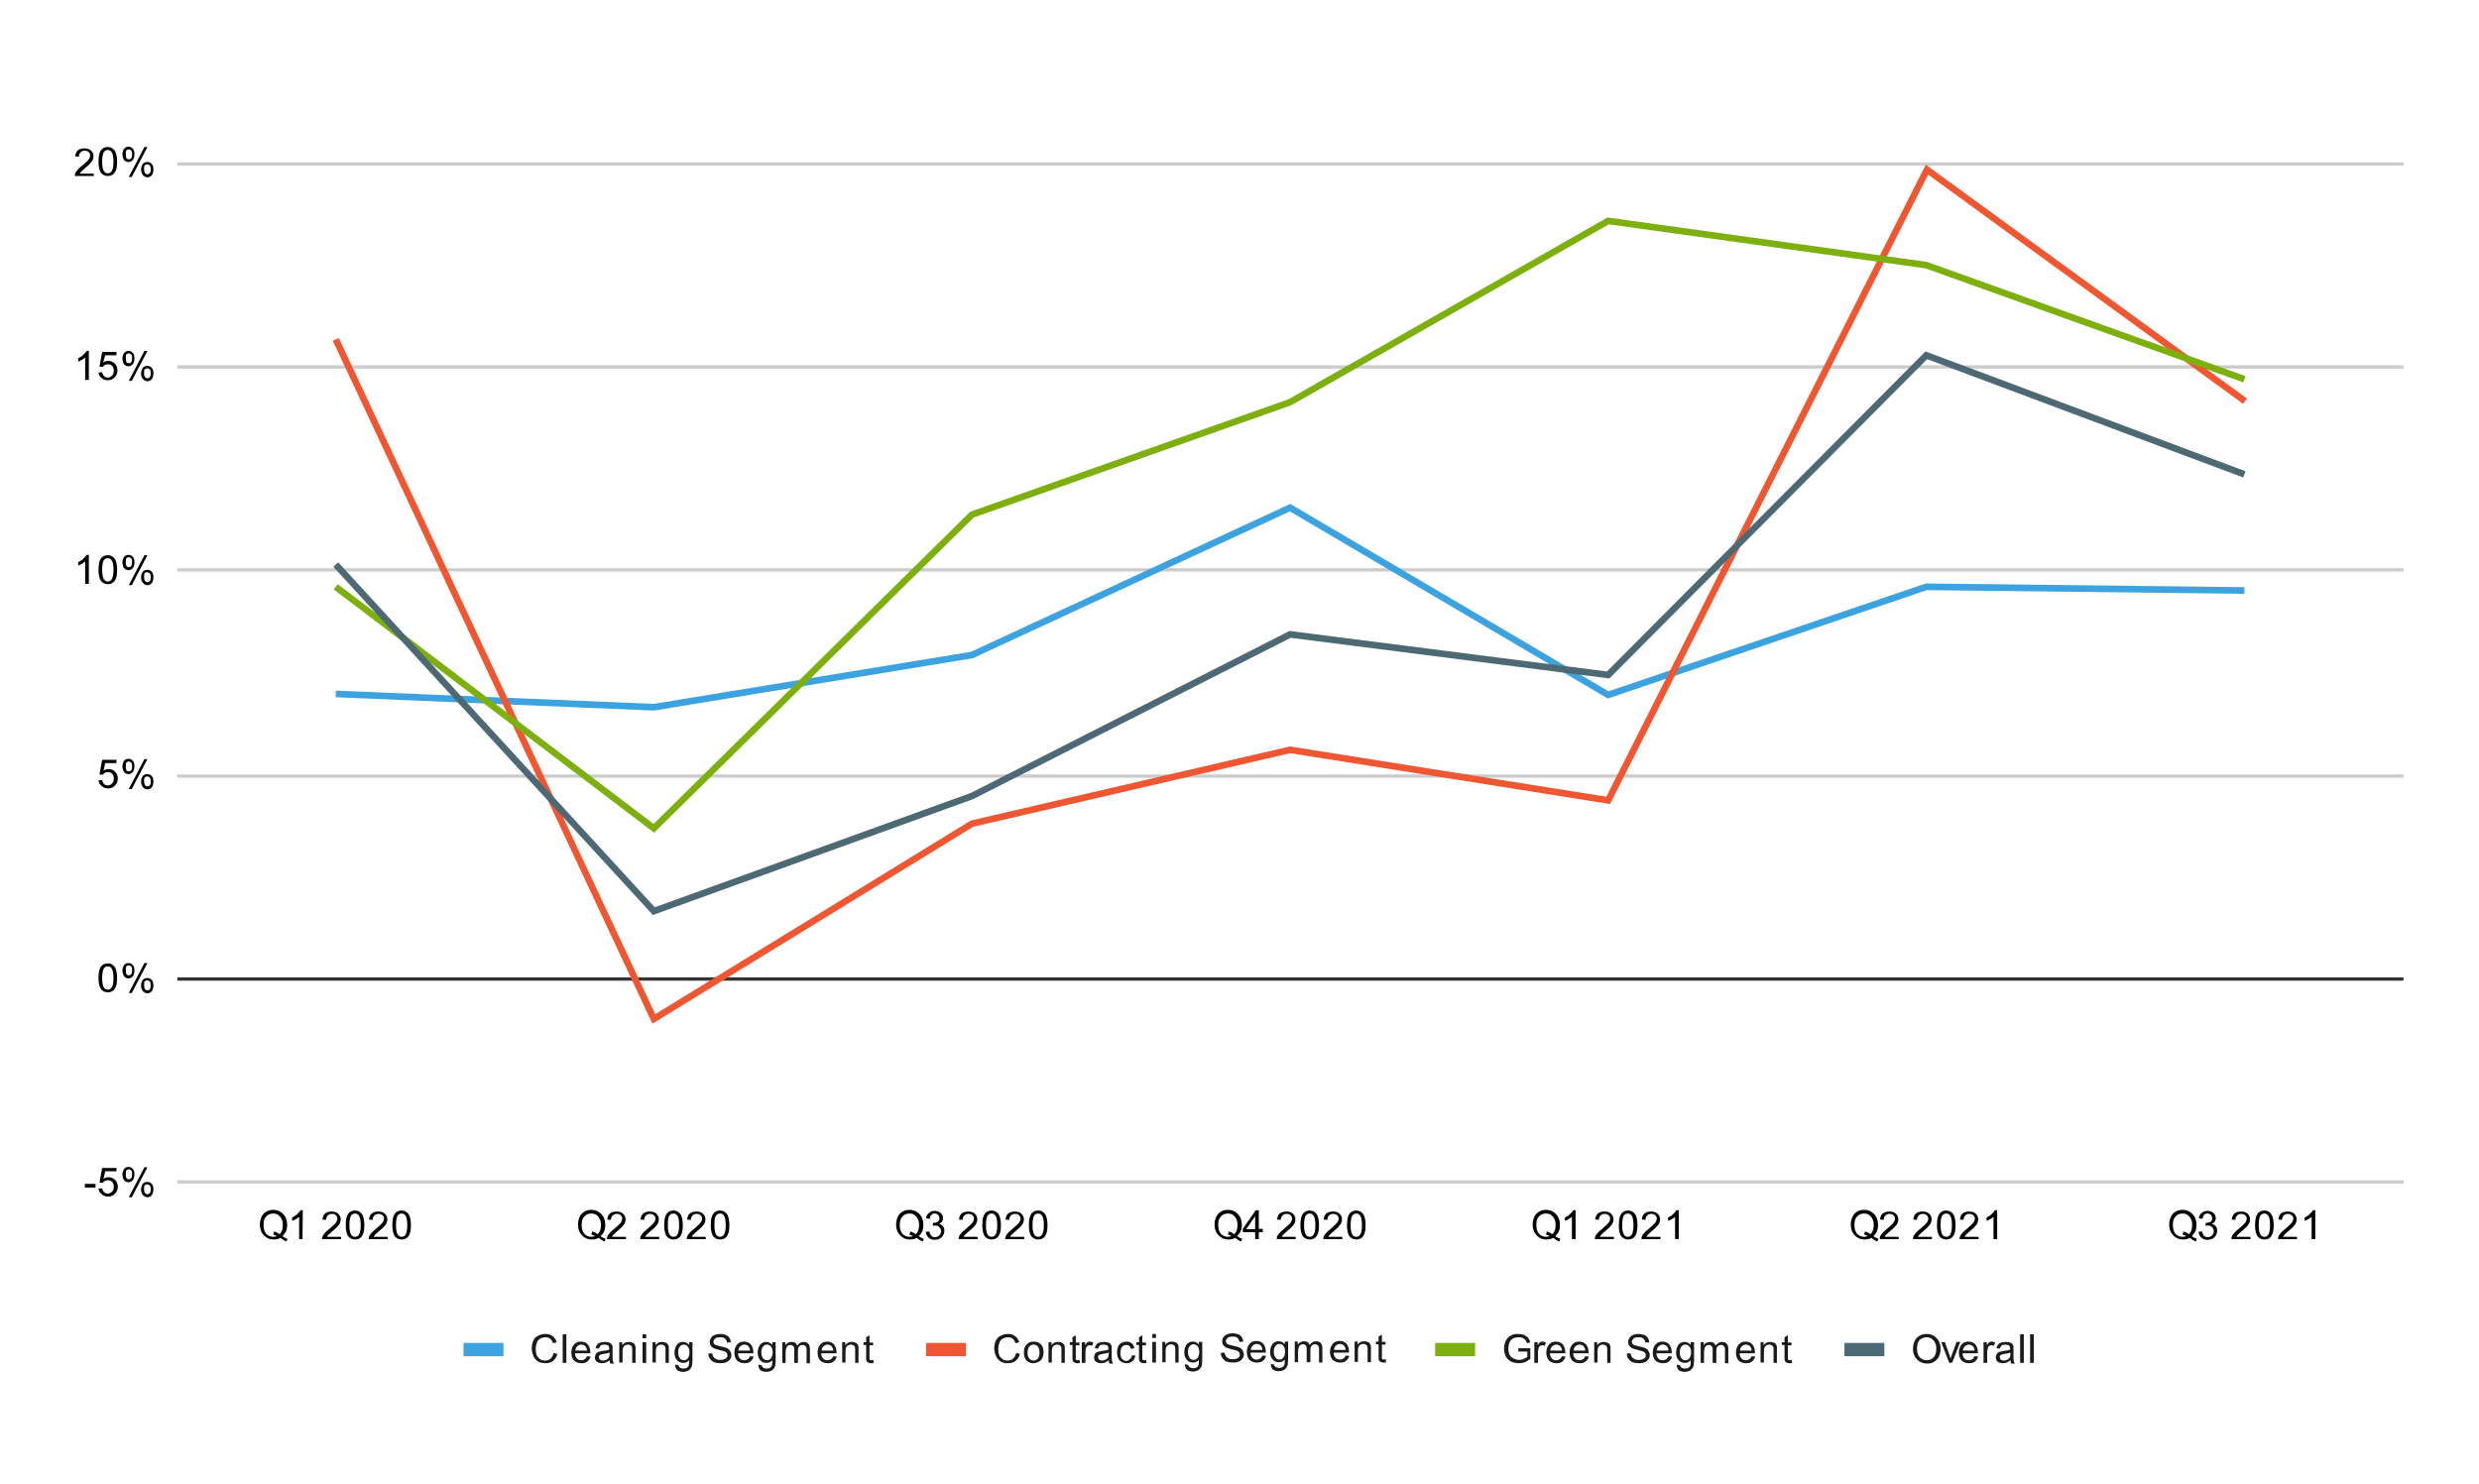 <?xml version="1.0" encoding="utf-8"?>
<!-- Generator: Adobe Illustrator 25.4.1, SVG Export Plug-In . SVG Version: 6.00 Build 0)  -->
<svg version="1.1" id="Layer_1" xmlns="http://www.w3.org/2000/svg" xmlns:xlink="http://www.w3.org/1999/xlink" x="0px" y="0px"
	 viewBox="0 0 745 446" style="enable-background:new 0 0 745 446;" xml:space="preserve">
<style type="text/css">
	.st0{fill:none;stroke:#CCCCCC;stroke-miterlimit:10;}
	.st1{fill:none;stroke:#333333;stroke-miterlimit:10;}
	
		.st2{clip-path:url(#SVGID_00000179625443939767040650000002866599042637513621_);fill:none;stroke:#3CA2E0;stroke-width:2;stroke-miterlimit:10;}
	
		.st3{clip-path:url(#SVGID_00000042008259970739990620000003562214808501170856_);fill:none;stroke:#EF5733;stroke-width:2;stroke-miterlimit:10;}
	
		.st4{clip-path:url(#SVGID_00000114795073547458592190000011425630655695899788_);fill:none;stroke:#7DB00E;stroke-width:2;stroke-miterlimit:10;}
	
		.st5{clip-path:url(#SVGID_00000075132654447681175370000014641280085834890633_);fill:none;stroke:#4D6974;stroke-width:2;stroke-miterlimit:10;}
	.st6{clip-path:url(#SVGID_00000154392441266230365590000014000797566202655385_);fill-opacity:0;}
	.st7{clip-path:url(#SVGID_00000075122469184047122520000009792072626632211622_);fill-opacity:0;}
	.st8{clip-path:url(#SVGID_00000005952761132559763840000012486795083226560907_);fill-opacity:0;}
	.st9{clip-path:url(#SVGID_00000146473922057360029960000011061516814470377629_);fill-opacity:0;}
	.st10{clip-path:url(#SVGID_00000135661885120575587190000010988238438401977014_);fill-opacity:0;}
	.st11{clip-path:url(#SVGID_00000045585095104926824560000005188112645717181367_);fill-opacity:0;}
	.st12{clip-path:url(#SVGID_00000065769412152910290400000017906030835840027271_);fill-opacity:0;}
	.st13{clip-path:url(#SVGID_00000095303806571634890220000003007792766270437049_);fill-opacity:0;}
	.st14{clip-path:url(#SVGID_00000164471879508764457490000008083464205079799691_);fill-opacity:0;}
	.st15{clip-path:url(#SVGID_00000173877919545266220240000018160408596307691141_);fill-opacity:0;}
	.st16{clip-path:url(#SVGID_00000028287763292918594640000002435070833870044315_);fill-opacity:0;}
	.st17{clip-path:url(#SVGID_00000173142523433161523070000006545631853622561666_);fill-opacity:0;}
	.st18{clip-path:url(#SVGID_00000122706632395335196290000005284707658928396704_);fill-opacity:0;}
	.st19{clip-path:url(#SVGID_00000038409509248486617490000013814174166077491891_);fill-opacity:0;}
	.st20{clip-path:url(#SVGID_00000011743717737640750140000002060430328829337263_);fill-opacity:0;}
	.st21{clip-path:url(#SVGID_00000137836972362238570250000012376284492352301224_);fill-opacity:0;}
	.st22{clip-path:url(#SVGID_00000122713143481432741290000016535253383062740386_);fill-opacity:0;}
	.st23{clip-path:url(#SVGID_00000041296831118620479820000014026491042317699763_);fill-opacity:0;}
	.st24{clip-path:url(#SVGID_00000129190887912407973010000004638417134238016924_);fill-opacity:0;}
	.st25{clip-path:url(#SVGID_00000122001638617701358170000008295018715797778821_);fill-opacity:0;}
	.st26{clip-path:url(#SVGID_00000121991154692465468620000018038804812922523825_);fill-opacity:0;}
	.st27{clip-path:url(#SVGID_00000145771531097848958700000013207702010382502785_);fill-opacity:0;}
	.st28{clip-path:url(#SVGID_00000048468008142904289020000009198776671235032235_);fill-opacity:0;}
	.st29{clip-path:url(#SVGID_00000150062524426620508770000002073019434871482551_);fill-opacity:0;}
	.st30{clip-path:url(#SVGID_00000044871762453207966090000006065013761244639636_);fill-opacity:0;}
	.st31{clip-path:url(#SVGID_00000093855891510917520850000016949144685389590432_);fill-opacity:0;}
	.st32{clip-path:url(#SVGID_00000115482772837423620770000014124979193505698176_);fill-opacity:0;}
	.st33{clip-path:url(#SVGID_00000021839574207737171640000013205003347722016394_);fill-opacity:0;}
	.st34{fill:none;stroke:#3CA2E0;stroke-width:4;stroke-miterlimit:10;}
	.st35{fill:#1A1A1A;}
	.st36{fill:none;stroke:#EF5733;stroke-width:4;stroke-miterlimit:10;}
	.st37{fill:none;stroke:#7DB00E;stroke-width:4;stroke-miterlimit:10;}
	.st38{fill:none;stroke:#4D6974;stroke-width:4;stroke-miterlimit:10;}
</style>
<g>
	<path class="st0" d="M53.3,355.3h669"/>
	<path class="st1" d="M53.3,294.3h669"/>
	<path class="st0" d="M53.3,233.3h669"/>
	<path class="st0" d="M53.3,171.3h669"/>
	<path class="st0" d="M53.3,110.3h669"/>
	<path class="st0" d="M53.3,49.3h669"/>
	<g>
		<g>
			<defs>
				<rect id="SVGID_1_" x="53.1" y="48.9" width="669.4" height="306.7"/>
			</defs>
			<clipPath id="SVGID_00000148662170177020509990000015680528890011941051_">
				<use xlink:href="#SVGID_1_"  style="overflow:visible;"/>
			</clipPath>
			
				<path style="clip-path:url(#SVGID_00000148662170177020509990000015680528890011941051_);fill:none;stroke:#3CA2E0;stroke-width:2;stroke-miterlimit:10;" d="
				M100.9,208.6l95.6,4l95.6-15.7l95.6-44.3l95.6,56.3l95.6-32.5l95.6,1.1"/>
		</g>
	</g>
	<g>
		<g>
			<defs>
				<rect id="SVGID_00000109735182193858230170000001748759510651364772_" x="53.1" y="48.9" width="669.4" height="306.7"/>
			</defs>
			<clipPath id="SVGID_00000018214930836305902290000000553301504177360810_">
				<use xlink:href="#SVGID_00000109735182193858230170000001748759510651364772_"  style="overflow:visible;"/>
			</clipPath>
			
				<path style="clip-path:url(#SVGID_00000018214930836305902290000000553301504177360810_);fill:none;stroke:#EF5733;stroke-width:2;stroke-miterlimit:10;" d="
				M100.9,102l95.6,204.3l95.6-58.7l95.6-22.2l95.6,15.2L579.1,51l95.6,69.6"/>
		</g>
	</g>
	<g>
		<g>
			<defs>
				<rect id="SVGID_00000047769099024734743880000017529132200590551959_" x="53.1" y="48.9" width="669.4" height="306.7"/>
			</defs>
			<clipPath id="SVGID_00000058555058331113268730000001677865616861727393_">
				<use xlink:href="#SVGID_00000047769099024734743880000017529132200590551959_"  style="overflow:visible;"/>
			</clipPath>
			
				<path style="clip-path:url(#SVGID_00000058555058331113268730000001677865616861727393_);fill:none;stroke:#7DB00E;stroke-width:2;stroke-miterlimit:10;" d="
				M100.9,176.4l95.6,72.6l95.6-94.3l95.6-33.8l95.6-54.5l95.6,13.3l95.6,34.3"/>
		</g>
	</g>
	<g>
		<g>
			<defs>
				<rect id="SVGID_00000041279844718796099930000013258405358610419087_" x="53.1" y="48.9" width="669.4" height="306.7"/>
			</defs>
			<clipPath id="SVGID_00000026863031212877485450000012947416306503372433_">
				<use xlink:href="#SVGID_00000041279844718796099930000013258405358610419087_"  style="overflow:visible;"/>
			</clipPath>
			
				<path style="clip-path:url(#SVGID_00000026863031212877485450000012947416306503372433_);fill:none;stroke:#4D6974;stroke-width:2;stroke-miterlimit:10;" d="
				M100.9,169.7l95.6,104.2l95.6-34.6l95.6-48.6l95.6,12.2l95.6-96.1l95.6,35.8"/>
		</g>
	</g>
	<g>
		<g>
			<defs>
				<rect id="SVGID_00000079484816638064061710000002013018103699331241_" x="53.1" y="48.9" width="669.4" height="306.7"/>
			</defs>
			<clipPath id="SVGID_00000181809655502197086030000006381751890425827717_">
				<use xlink:href="#SVGID_00000079484816638064061710000002013018103699331241_"  style="overflow:visible;"/>
			</clipPath>
			<path style="clip-path:url(#SVGID_00000181809655502197086030000006381751890425827717_);fill-opacity:0;" d="M103.9,208.6
				c0,1.7-1.3,3-3,3s-3-1.3-3-3s1.3-3,3-3S103.9,206.9,103.9,208.6z"/>
		</g>
	</g>
	<g>
		<g>
			<defs>
				<rect id="SVGID_00000140711321709855734930000007960781405496139193_" x="53.1" y="48.9" width="669.4" height="306.7"/>
			</defs>
			<clipPath id="SVGID_00000145033954191304925820000007354339093448973721_">
				<use xlink:href="#SVGID_00000140711321709855734930000007960781405496139193_"  style="overflow:visible;"/>
			</clipPath>
			<path style="clip-path:url(#SVGID_00000145033954191304925820000007354339093448973721_);fill-opacity:0;" d="M199.6,212.6
				c0,1.7-1.3,3-3,3s-3-1.3-3-3s1.3-3,3-3C198.2,209.6,199.6,210.9,199.6,212.6z"/>
		</g>
	</g>
	<g>
		<g>
			<defs>
				<rect id="SVGID_00000038393721886990720630000012200418362906101891_" x="53.1" y="48.9" width="669.4" height="306.7"/>
			</defs>
			<clipPath id="SVGID_00000093141593273800931010000016481892597441567907_">
				<use xlink:href="#SVGID_00000038393721886990720630000012200418362906101891_"  style="overflow:visible;"/>
			</clipPath>
			<path style="clip-path:url(#SVGID_00000093141593273800931010000016481892597441567907_);fill-opacity:0;" d="M295.2,196.9
				c0,1.7-1.3,3-3,3s-3-1.3-3-3s1.3-3,3-3S295.2,195.2,295.2,196.9z"/>
		</g>
	</g>
	<g>
		<g>
			<defs>
				<rect id="SVGID_00000165946372415061653810000018369188836145851546_" x="53.1" y="48.9" width="669.4" height="306.7"/>
			</defs>
			<clipPath id="SVGID_00000120530833497927692410000015880638902010501028_">
				<use xlink:href="#SVGID_00000165946372415061653810000018369188836145851546_"  style="overflow:visible;"/>
			</clipPath>
			<path style="clip-path:url(#SVGID_00000120530833497927692410000015880638902010501028_);fill-opacity:0;" d="M390.8,152.6
				c0,1.7-1.3,3-3,3s-3-1.3-3-3s1.3-3,3-3S390.8,150.9,390.8,152.6z"/>
		</g>
	</g>
	<g>
		<g>
			<defs>
				<rect id="SVGID_00000050645452579200459350000018081141894030714760_" x="53.1" y="48.9" width="669.4" height="306.7"/>
			</defs>
			<clipPath id="SVGID_00000062900911797793791860000016361050493466740143_">
				<use xlink:href="#SVGID_00000050645452579200459350000018081141894030714760_"  style="overflow:visible;"/>
			</clipPath>
			<path style="clip-path:url(#SVGID_00000062900911797793791860000016361050493466740143_);fill-opacity:0;" d="M486.5,208.9
				c0,1.7-1.3,3-3,3s-3-1.3-3-3s1.3-3,3-3S486.5,207.3,486.5,208.9z"/>
		</g>
	</g>
	<g>
		<g>
			<defs>
				<rect id="SVGID_00000060019127502649213490000001684526960548232600_" x="53.1" y="48.9" width="669.4" height="306.7"/>
			</defs>
			<clipPath id="SVGID_00000183249700902385899620000005910365574755277239_">
				<use xlink:href="#SVGID_00000060019127502649213490000001684526960548232600_"  style="overflow:visible;"/>
			</clipPath>
			<path style="clip-path:url(#SVGID_00000183249700902385899620000005910365574755277239_);fill-opacity:0;" d="M582.1,176.5
				c0,1.7-1.3,3-3,3s-3-1.3-3-3s1.3-3,3-3S582.1,174.8,582.1,176.5z"/>
		</g>
	</g>
	<g>
		<g>
			<defs>
				<rect id="SVGID_00000100363682142221033810000005939813270450112667_" x="53.1" y="48.9" width="669.4" height="306.7"/>
			</defs>
			<clipPath id="SVGID_00000124161385444806605830000003890146591644992700_">
				<use xlink:href="#SVGID_00000100363682142221033810000005939813270450112667_"  style="overflow:visible;"/>
			</clipPath>
			<path style="clip-path:url(#SVGID_00000124161385444806605830000003890146591644992700_);fill-opacity:0;" d="M677.7,177.6
				c0,1.7-1.3,3-3,3s-3-1.3-3-3s1.3-3,3-3S677.7,175.9,677.7,177.6z"/>
		</g>
	</g>
	<g>
		<g>
			<defs>
				<rect id="SVGID_00000179620615561358676580000001526832253789309590_" x="53.1" y="48.9" width="669.4" height="306.7"/>
			</defs>
			<clipPath id="SVGID_00000156556566450710964410000008554922518630088583_">
				<use xlink:href="#SVGID_00000179620615561358676580000001526832253789309590_"  style="overflow:visible;"/>
			</clipPath>
			<path style="clip-path:url(#SVGID_00000156556566450710964410000008554922518630088583_);fill-opacity:0;" d="M103.9,102
				c0,1.7-1.3,3-3,3s-3-1.3-3-3s1.3-3,3-3S103.9,100.3,103.9,102z"/>
		</g>
	</g>
	<g>
		<g>
			<defs>
				<rect id="SVGID_00000017513852458482676480000002202022019098298511_" x="53.1" y="48.9" width="669.4" height="306.7"/>
			</defs>
			<clipPath id="SVGID_00000080922568331718607720000009534556106261069982_">
				<use xlink:href="#SVGID_00000017513852458482676480000002202022019098298511_"  style="overflow:visible;"/>
			</clipPath>
			<path style="clip-path:url(#SVGID_00000080922568331718607720000009534556106261069982_);fill-opacity:0;" d="M199.6,306.3
				c0,1.7-1.3,3-3,3s-3-1.3-3-3s1.3-3,3-3C198.2,303.3,199.6,304.7,199.6,306.3z"/>
		</g>
	</g>
	<g>
		<g>
			<defs>
				<rect id="SVGID_00000029040137288409987540000003956176435239207076_" x="53.1" y="48.9" width="669.4" height="306.7"/>
			</defs>
			<clipPath id="SVGID_00000065055764894763571830000016960707612588304559_">
				<use xlink:href="#SVGID_00000029040137288409987540000003956176435239207076_"  style="overflow:visible;"/>
			</clipPath>
			<path style="clip-path:url(#SVGID_00000065055764894763571830000016960707612588304559_);fill-opacity:0;" d="M295.2,247.6
				c0,1.7-1.3,3-3,3s-3-1.3-3-3s1.3-3,3-3S295.2,246,295.2,247.6z"/>
		</g>
	</g>
	<g>
		<g>
			<defs>
				<rect id="SVGID_00000083060951468624606310000004075071451613718953_" x="53.1" y="48.9" width="669.4" height="306.7"/>
			</defs>
			<clipPath id="SVGID_00000013175358029954849680000003003032604249460897_">
				<use xlink:href="#SVGID_00000083060951468624606310000004075071451613718953_"  style="overflow:visible;"/>
			</clipPath>
			<path style="clip-path:url(#SVGID_00000013175358029954849680000003003032604249460897_);fill-opacity:0;" d="M390.8,225.4
				c0,1.7-1.3,3-3,3s-3-1.3-3-3s1.3-3,3-3S390.8,223.8,390.8,225.4z"/>
		</g>
	</g>
	<g>
		<g>
			<defs>
				<rect id="SVGID_00000106127415428006556980000003207781971110114738_" x="53.1" y="48.9" width="669.4" height="306.7"/>
			</defs>
			<clipPath id="SVGID_00000051374382176790252670000012841842843171900093_">
				<use xlink:href="#SVGID_00000106127415428006556980000003207781971110114738_"  style="overflow:visible;"/>
			</clipPath>
			<path style="clip-path:url(#SVGID_00000051374382176790252670000012841842843171900093_);fill-opacity:0;" d="M486.5,240.6
				c0,1.7-1.3,3-3,3s-3-1.3-3-3s1.3-3,3-3S486.5,239,486.5,240.6z"/>
		</g>
	</g>
	<g>
		<g>
			<defs>
				<rect id="SVGID_00000070100144854277933700000011625055089528263300_" x="53.1" y="48.9" width="669.4" height="306.7"/>
			</defs>
			<clipPath id="SVGID_00000005978975957987212350000010059572988399264180_">
				<use xlink:href="#SVGID_00000070100144854277933700000011625055089528263300_"  style="overflow:visible;"/>
			</clipPath>
			<path style="clip-path:url(#SVGID_00000005978975957987212350000010059572988399264180_);fill-opacity:0;" d="M582.1,51
				c0,1.7-1.3,3-3,3s-3-1.3-3-3s1.3-3,3-3S582.1,49.4,582.1,51z"/>
		</g>
	</g>
	<g>
		<g>
			<defs>
				<rect id="SVGID_00000114060905251343137010000009969867608065873063_" x="53.1" y="48.9" width="669.4" height="306.7"/>
			</defs>
			<clipPath id="SVGID_00000042716580436401446420000000178744279627396011_">
				<use xlink:href="#SVGID_00000114060905251343137010000009969867608065873063_"  style="overflow:visible;"/>
			</clipPath>
			<path style="clip-path:url(#SVGID_00000042716580436401446420000000178744279627396011_);fill-opacity:0;" d="M677.7,120.6
				c0,1.7-1.3,3-3,3s-3-1.3-3-3s1.3-3,3-3S677.7,119,677.7,120.6z"/>
		</g>
	</g>
	<g>
		<g>
			<defs>
				<rect id="SVGID_00000123405328371838111660000001053004758739720323_" x="53.1" y="48.9" width="669.4" height="306.7"/>
			</defs>
			<clipPath id="SVGID_00000052081458149371430110000011444147402399194802_">
				<use xlink:href="#SVGID_00000123405328371838111660000001053004758739720323_"  style="overflow:visible;"/>
			</clipPath>
			<path style="clip-path:url(#SVGID_00000052081458149371430110000011444147402399194802_);fill-opacity:0;" d="M103.9,176.4
				c0,1.7-1.3,3-3,3s-3-1.3-3-3s1.3-3,3-3S103.9,174.7,103.9,176.4z"/>
		</g>
	</g>
	<g>
		<g>
			<defs>
				<rect id="SVGID_00000067949606694397509580000013811874130192253588_" x="53.1" y="48.9" width="669.4" height="306.7"/>
			</defs>
			<clipPath id="SVGID_00000055668517092650921630000002830458342503656864_">
				<use xlink:href="#SVGID_00000067949606694397509580000013811874130192253588_"  style="overflow:visible;"/>
			</clipPath>
			<path style="clip-path:url(#SVGID_00000055668517092650921630000002830458342503656864_);fill-opacity:0;" d="M199.6,249
				c0,1.7-1.3,3-3,3s-3-1.3-3-3s1.3-3,3-3C198.2,246,199.6,247.4,199.6,249z"/>
		</g>
	</g>
	<g>
		<g>
			<defs>
				<rect id="SVGID_00000045578898091662750850000013343177123748001164_" x="53.1" y="48.9" width="669.4" height="306.7"/>
			</defs>
			<clipPath id="SVGID_00000090989337750115205820000013382315876023540920_">
				<use xlink:href="#SVGID_00000045578898091662750850000013343177123748001164_"  style="overflow:visible;"/>
			</clipPath>
			<path style="clip-path:url(#SVGID_00000090989337750115205820000013382315876023540920_);fill-opacity:0;" d="M295.2,154.7
				c0,1.7-1.3,3-3,3s-3-1.3-3-3s1.3-3,3-3S295.2,153.1,295.2,154.7z"/>
		</g>
	</g>
	<g>
		<g>
			<defs>
				<rect id="SVGID_00000162313156676510225290000005455834212153864118_" x="53.1" y="48.9" width="669.4" height="306.7"/>
			</defs>
			<clipPath id="SVGID_00000168839854252898795420000005698983387220059317_">
				<use xlink:href="#SVGID_00000162313156676510225290000005455834212153864118_"  style="overflow:visible;"/>
			</clipPath>
			<path style="clip-path:url(#SVGID_00000168839854252898795420000005698983387220059317_);fill-opacity:0;" d="M390.8,121
				c0,1.7-1.3,3-3,3s-3-1.3-3-3s1.3-3,3-3S390.8,119.3,390.8,121z"/>
		</g>
	</g>
	<g>
		<g>
			<defs>
				<rect id="SVGID_00000037677737581293460920000010652943948715788706_" x="53.1" y="48.9" width="669.4" height="306.7"/>
			</defs>
			<clipPath id="SVGID_00000087384172787423581040000013374278850939313292_">
				<use xlink:href="#SVGID_00000037677737581293460920000010652943948715788706_"  style="overflow:visible;"/>
			</clipPath>
			<path style="clip-path:url(#SVGID_00000087384172787423581040000013374278850939313292_);fill-opacity:0;" d="M486.5,66.5
				c0,1.7-1.3,3-3,3s-3-1.3-3-3s1.3-3,3-3S486.5,64.9,486.5,66.5z"/>
		</g>
	</g>
	<g>
		<g>
			<defs>
				<rect id="SVGID_00000089533730517322199790000010812905539784164767_" x="53.1" y="48.9" width="669.4" height="306.7"/>
			</defs>
			<clipPath id="SVGID_00000013884403275742179740000001508485494847909305_">
				<use xlink:href="#SVGID_00000089533730517322199790000010812905539784164767_"  style="overflow:visible;"/>
			</clipPath>
			<path style="clip-path:url(#SVGID_00000013884403275742179740000001508485494847909305_);fill-opacity:0;" d="M582.1,79.9
				c0,1.7-1.3,3-3,3s-3-1.3-3-3s1.3-3,3-3S582.1,78.2,582.1,79.9z"/>
		</g>
	</g>
	<g>
		<g>
			<defs>
				<rect id="SVGID_00000061473158730732999090000005918420738403817373_" x="53.1" y="48.9" width="669.4" height="306.7"/>
			</defs>
			<clipPath id="SVGID_00000127025418518591859200000010461111497436705673_">
				<use xlink:href="#SVGID_00000061473158730732999090000005918420738403817373_"  style="overflow:visible;"/>
			</clipPath>
			<path style="clip-path:url(#SVGID_00000127025418518591859200000010461111497436705673_);fill-opacity:0;" d="M677.7,114.2
				c0,1.7-1.3,3-3,3s-3-1.3-3-3s1.3-3,3-3S677.7,112.5,677.7,114.2z"/>
		</g>
	</g>
	<g>
		<g>
			<defs>
				<rect id="SVGID_00000035505714167936669250000016036801148486653856_" x="53.1" y="48.9" width="669.4" height="306.7"/>
			</defs>
			<clipPath id="SVGID_00000043435379188369796790000017957639577352716176_">
				<use xlink:href="#SVGID_00000035505714167936669250000016036801148486653856_"  style="overflow:visible;"/>
			</clipPath>
			<path style="clip-path:url(#SVGID_00000043435379188369796790000017957639577352716176_);fill-opacity:0;" d="M103.9,169.7
				c0,1.7-1.3,3-3,3s-3-1.3-3-3s1.3-3,3-3S103.9,168.1,103.9,169.7z"/>
		</g>
	</g>
	<g>
		<g>
			<defs>
				<rect id="SVGID_00000082362487541249889360000011338050289861212082_" x="53.1" y="48.9" width="669.4" height="306.7"/>
			</defs>
			<clipPath id="SVGID_00000113325006132016517410000012350728568265756330_">
				<use xlink:href="#SVGID_00000082362487541249889360000011338050289861212082_"  style="overflow:visible;"/>
			</clipPath>
			<path style="clip-path:url(#SVGID_00000113325006132016517410000012350728568265756330_);fill-opacity:0;" d="M199.6,273.9
				c0,1.7-1.3,3-3,3s-3-1.3-3-3s1.3-3,3-3C198.2,270.9,199.6,272.3,199.6,273.9z"/>
		</g>
	</g>
	<g>
		<g>
			<defs>
				<rect id="SVGID_00000034064608040245956560000015413743754532176296_" x="53.1" y="48.9" width="669.4" height="306.7"/>
			</defs>
			<clipPath id="SVGID_00000041265075111173468930000016314565001189128621_">
				<use xlink:href="#SVGID_00000034064608040245956560000015413743754532176296_"  style="overflow:visible;"/>
			</clipPath>
			<path style="clip-path:url(#SVGID_00000041265075111173468930000016314565001189128621_);fill-opacity:0;" d="M295.2,239.3
				c0,1.7-1.3,3-3,3s-3-1.3-3-3s1.3-3,3-3S295.2,237.7,295.2,239.3z"/>
		</g>
	</g>
	<g>
		<g>
			<defs>
				<rect id="SVGID_00000149339451616262619340000008350086738321246892_" x="53.1" y="48.9" width="669.4" height="306.7"/>
			</defs>
			<clipPath id="SVGID_00000143588964663754745460000008882905984624669608_">
				<use xlink:href="#SVGID_00000149339451616262619340000008350086738321246892_"  style="overflow:visible;"/>
			</clipPath>
			<path style="clip-path:url(#SVGID_00000143588964663754745460000008882905984624669608_);fill-opacity:0;" d="M390.8,190.7
				c0,1.7-1.3,3-3,3s-3-1.3-3-3s1.3-3,3-3S390.8,189,390.8,190.7z"/>
		</g>
	</g>
	<g>
		<g>
			<defs>
				<rect id="SVGID_00000004545525022262228690000008314943871050635650_" x="53.1" y="48.9" width="669.4" height="306.7"/>
			</defs>
			<clipPath id="SVGID_00000075882720849043250240000010467157375525285563_">
				<use xlink:href="#SVGID_00000004545525022262228690000008314943871050635650_"  style="overflow:visible;"/>
			</clipPath>
			<path style="clip-path:url(#SVGID_00000075882720849043250240000010467157375525285563_);fill-opacity:0;" d="M486.5,202.9
				c0,1.7-1.3,3-3,3s-3-1.3-3-3s1.3-3,3-3S486.5,201.2,486.5,202.9z"/>
		</g>
	</g>
	<g>
		<g>
			<defs>
				<rect id="SVGID_00000083080831670894654360000008968069361742563236_" x="53.1" y="48.9" width="669.4" height="306.7"/>
			</defs>
			<clipPath id="SVGID_00000048472810918106702840000014871725678249055409_">
				<use xlink:href="#SVGID_00000083080831670894654360000008968069361742563236_"  style="overflow:visible;"/>
			</clipPath>
			<path style="clip-path:url(#SVGID_00000048472810918106702840000014871725678249055409_);fill-opacity:0;" d="M582.1,106.8
				c0,1.7-1.3,3-3,3s-3-1.3-3-3s1.3-3,3-3S582.1,105.1,582.1,106.8z"/>
		</g>
	</g>
	<g>
		<g>
			<defs>
				<rect id="SVGID_00000169555080073367864380000009318329119521569181_" x="53.1" y="48.9" width="669.4" height="306.7"/>
			</defs>
			<clipPath id="SVGID_00000031900072656478293560000008565282169861383069_">
				<use xlink:href="#SVGID_00000169555080073367864380000009318329119521569181_"  style="overflow:visible;"/>
			</clipPath>
			<path style="clip-path:url(#SVGID_00000031900072656478293560000008565282169861383069_);fill-opacity:0;" d="M677.7,142.6
				c0,1.7-1.3,3-3,3s-3-1.3-3-3s1.3-3,3-3S677.7,140.9,677.7,142.6z"/>
		</g>
	</g>
	<path d="M25.5,357v-1.1h3.2v1.1H25.5z M29.6,357.3l1.1-0.1c0.1,0.5,0.3,0.9,0.6,1.2c0.3,0.3,0.7,0.4,1.1,0.4c0.5,0,0.9-0.2,1.3-0.6
		c0.4-0.4,0.5-0.9,0.5-1.5s-0.2-1.1-0.5-1.4c-0.3-0.4-0.8-0.5-1.3-0.5c-0.3,0-0.6,0.1-0.9,0.2c-0.3,0.2-0.5,0.4-0.6,0.6l-1-0.1
		l0.8-4.4H35v1h-3.4l-0.5,2.3c0.5-0.4,1-0.5,1.6-0.5c0.8,0,1.4,0.3,1.9,0.8s0.8,1.2,0.8,2s-0.2,1.4-0.7,2c-0.6,0.7-1.3,1-2.2,1
		c-0.8,0-1.4-0.2-1.9-0.7C30,358.6,29.7,358,29.6,357.3z M36.8,353c0-0.6,0.2-1.1,0.5-1.6c0.3-0.4,0.8-0.6,1.3-0.6s1,0.2,1.3,0.6
		c0.4,0.4,0.5,0.9,0.5,1.7c0,0.7-0.2,1.3-0.5,1.7c-0.4,0.4-0.8,0.6-1.3,0.6s-1-0.2-1.3-0.6C37,354.4,36.8,353.8,36.8,353z
		 M38.7,351.5c-0.3,0-0.5,0.1-0.7,0.3c-0.2,0.2-0.2,0.6-0.2,1.2s0.1,0.9,0.2,1.2c0.2,0.2,0.4,0.3,0.7,0.3s0.5-0.1,0.7-0.3
		c0.2-0.2,0.3-0.6,0.3-1.2s-0.1-1-0.3-1.2C39.1,351.6,38.9,351.5,38.7,351.5z M38.7,359.9l4.7-9h0.9l-4.7,9H38.7z M42.4,357.5
		c0-0.6,0.2-1.1,0.5-1.6c0.3-0.4,0.8-0.6,1.4-0.6c0.5,0,1,0.2,1.3,0.6c0.4,0.4,0.5,0.9,0.5,1.7c0,0.7-0.2,1.3-0.5,1.7
		c-0.4,0.4-0.8,0.6-1.3,0.6s-0.9-0.2-1.3-0.6C42.6,358.9,42.4,358.3,42.4,357.5z M44.2,356c-0.3,0-0.5,0.1-0.7,0.3
		c-0.2,0.2-0.2,0.6-0.2,1.2c0,0.5,0.1,0.9,0.3,1.2c0.2,0.2,0.4,0.3,0.7,0.3s0.5-0.1,0.7-0.3c0.2-0.2,0.3-0.6,0.3-1.2
		s-0.1-0.9-0.3-1.2C44.7,356.2,44.5,356,44.2,356z"/>
	<path d="M29.6,294c0-1,0.1-1.8,0.3-2.5c0.2-0.6,0.5-1.1,0.9-1.4s0.9-0.5,1.6-0.5c0.5,0,0.9,0.1,1.2,0.3c0.4,0.2,0.6,0.5,0.9,0.8
		c0.2,0.3,0.4,0.8,0.5,1.3s0.2,1.2,0.2,2c0,1-0.1,1.8-0.3,2.4s-0.5,1.1-0.9,1.4s-0.9,0.5-1.6,0.5c-0.8,0-1.5-0.3-2-0.9
		C29.9,296.7,29.6,295.6,29.6,294z M30.7,294c0,1.4,0.2,2.3,0.5,2.8s0.7,0.7,1.2,0.7s0.9-0.2,1.2-0.7s0.5-1.4,0.5-2.8
		s-0.2-2.4-0.5-2.8c-0.3-0.5-0.7-0.7-1.2-0.7s-0.9,0.2-1.2,0.6C30.9,291.6,30.7,292.6,30.7,294z M36.8,291.7c0-0.6,0.2-1.1,0.5-1.6
		c0.3-0.4,0.8-0.6,1.3-0.6s1,0.2,1.3,0.6c0.4,0.4,0.5,0.9,0.5,1.7c0,0.7-0.2,1.3-0.5,1.7c-0.4,0.4-0.8,0.6-1.3,0.6s-1-0.2-1.3-0.6
		C37,293,36.8,292.5,36.8,291.7z M38.7,290.2c-0.3,0-0.5,0.1-0.7,0.3c-0.2,0.2-0.2,0.6-0.2,1.2s0.1,0.9,0.2,1.2
		c0.2,0.2,0.4,0.3,0.7,0.3s0.5-0.1,0.7-0.3c0.2-0.2,0.3-0.6,0.3-1.2s-0.1-1-0.3-1.2C39.1,290.3,38.9,290.2,38.7,290.2z M38.7,298.5
		l4.7-9h0.9l-4.7,9H38.7z M42.4,296.2c0-0.6,0.2-1.1,0.5-1.6c0.3-0.4,0.8-0.6,1.4-0.6c0.5,0,1,0.2,1.3,0.6c0.4,0.4,0.5,0.9,0.5,1.7
		c0,0.7-0.2,1.3-0.5,1.7c-0.4,0.4-0.8,0.6-1.3,0.6s-0.9-0.2-1.3-0.6C42.6,297.6,42.4,297,42.4,296.2z M44.2,294.7
		c-0.3,0-0.5,0.1-0.7,0.3c-0.2,0.2-0.2,0.6-0.2,1.2c0,0.5,0.1,0.9,0.3,1.2c0.2,0.2,0.4,0.3,0.7,0.3s0.5-0.1,0.7-0.3
		c0.2-0.2,0.3-0.6,0.3-1.2s-0.1-0.9-0.3-1.2C44.7,294.8,44.5,294.7,44.2,294.7z"/>
	<path d="M29.6,234.6l1.1-0.1c0.1,0.5,0.3,0.9,0.6,1.2c0.3,0.3,0.7,0.4,1.1,0.4c0.5,0,0.9-0.2,1.3-0.6c0.4-0.4,0.5-0.9,0.5-1.5
		s-0.2-1.1-0.5-1.4c-0.3-0.4-0.8-0.5-1.3-0.5c-0.3,0-0.6,0.1-0.9,0.2c-0.3,0.2-0.5,0.4-0.6,0.6l-1-0.1l0.8-4.4H35v1h-3.4l-0.5,2.3
		c0.5-0.4,1-0.5,1.6-0.5c0.8,0,1.4,0.3,1.9,0.8s0.8,1.2,0.8,2s-0.2,1.4-0.7,2c-0.6,0.7-1.3,1-2.2,1c-0.8,0-1.4-0.2-1.9-0.7
		C30,235.9,29.7,235.3,29.6,234.6z M36.8,230.3c0-0.6,0.2-1.1,0.5-1.6c0.3-0.4,0.8-0.6,1.3-0.6s1,0.2,1.3,0.6
		c0.4,0.4,0.5,0.9,0.5,1.7c0,0.7-0.2,1.3-0.5,1.7c-0.4,0.4-0.8,0.6-1.3,0.6s-1-0.2-1.3-0.6S36.8,231.1,36.8,230.3z M38.7,228.9
		c-0.3,0-0.5,0.1-0.7,0.3s-0.2,0.6-0.2,1.2c0,0.6,0.1,0.9,0.2,1.2c0.2,0.2,0.4,0.3,0.7,0.3s0.5-0.1,0.7-0.3s0.3-0.6,0.3-1.2
		c0-0.6-0.1-1-0.3-1.2C39.1,229,38.9,228.9,38.7,228.9z M38.7,237.2l4.7-9h0.9l-4.7,9H38.7z M42.4,234.9c0-0.6,0.2-1.1,0.5-1.6
		c0.3-0.4,0.8-0.6,1.4-0.6c0.5,0,1,0.2,1.3,0.6c0.4,0.4,0.5,0.9,0.5,1.7c0,0.7-0.2,1.3-0.5,1.7c-0.4,0.4-0.8,0.6-1.3,0.6
		s-0.9-0.2-1.3-0.6C42.6,236.2,42.4,235.6,42.4,234.9z M44.2,233.4c-0.3,0-0.5,0.1-0.7,0.3s-0.2,0.6-0.2,1.2c0,0.5,0.1,0.9,0.3,1.2
		c0.2,0.2,0.4,0.3,0.7,0.3s0.5-0.1,0.7-0.3s0.3-0.6,0.3-1.2c0-0.6-0.1-0.9-0.3-1.2C44.7,233.5,44.5,233.4,44.2,233.4z"/>
	<path d="M26.6,175.5h-1v-6.7c-0.3,0.2-0.6,0.5-1,0.7s-0.8,0.4-1.1,0.5v-1c0.6-0.3,1.1-0.6,1.5-1s0.8-0.8,1-1.2h0.7v8.7H26.6z
		 M29.6,171.3c0-1,0.1-1.8,0.3-2.5c0.2-0.6,0.5-1.1,0.9-1.4c0.4-0.3,0.9-0.5,1.6-0.5c0.5,0,0.9,0.1,1.2,0.3c0.4,0.2,0.6,0.5,0.9,0.8
		c0.2,0.3,0.4,0.8,0.5,1.3s0.2,1.2,0.2,2c0,1-0.1,1.8-0.3,2.4c-0.2,0.6-0.5,1.1-0.9,1.4c-0.4,0.3-0.9,0.5-1.6,0.5
		c-0.8,0-1.5-0.3-2-0.9C29.9,174.1,29.6,172.9,29.6,171.3z M30.7,171.3c0,1.4,0.2,2.3,0.5,2.8s0.7,0.7,1.2,0.7s0.9-0.2,1.2-0.7
		s0.5-1.4,0.5-2.8c0-1.4-0.2-2.4-0.5-2.8c-0.3-0.5-0.7-0.7-1.2-0.7s-0.9,0.2-1.2,0.6C30.9,168.9,30.7,169.9,30.7,171.3z M36.8,169
		c0-0.6,0.2-1.1,0.5-1.6c0.3-0.4,0.8-0.6,1.3-0.6s1,0.2,1.3,0.6c0.4,0.4,0.5,0.9,0.5,1.7c0,0.7-0.2,1.3-0.5,1.7
		c-0.4,0.4-0.8,0.6-1.3,0.6s-1-0.2-1.3-0.6C37,170.4,36.8,169.8,36.8,169z M38.7,167.5c-0.3,0-0.5,0.1-0.7,0.3s-0.2,0.6-0.2,1.2
		c0,0.6,0.1,0.9,0.2,1.2c0.2,0.2,0.4,0.3,0.7,0.3s0.5-0.1,0.7-0.3s0.3-0.6,0.3-1.2c0-0.6-0.1-1-0.3-1.2
		C39.1,167.6,38.9,167.5,38.7,167.5z M38.7,175.9l4.7-9h0.9l-4.7,9H38.7z M42.4,173.5c0-0.6,0.2-1.1,0.5-1.6
		c0.3-0.4,0.8-0.6,1.4-0.6c0.5,0,1,0.2,1.3,0.6c0.4,0.4,0.5,0.9,0.5,1.7c0,0.7-0.2,1.3-0.5,1.7c-0.4,0.4-0.8,0.6-1.3,0.6
		s-0.9-0.2-1.3-0.6C42.6,174.9,42.4,174.3,42.4,173.5z M44.2,172c-0.3,0-0.5,0.1-0.7,0.3s-0.2,0.6-0.2,1.2c0,0.5,0.1,0.9,0.3,1.2
		c0.2,0.2,0.4,0.3,0.7,0.3s0.5-0.1,0.7-0.3s0.3-0.6,0.3-1.2c0-0.6-0.1-0.9-0.3-1.2C44.7,172.2,44.5,172,44.2,172z"/>
	<path d="M26.6,114.2h-1v-6.7c-0.3,0.2-0.6,0.5-1,0.7s-0.8,0.4-1.1,0.5v-1c0.6-0.3,1.1-0.6,1.5-1s0.8-0.8,1-1.2h0.7v8.7H26.6z
		 M29.6,112l1.1-0.1c0.1,0.5,0.3,0.9,0.6,1.2c0.3,0.3,0.7,0.4,1.1,0.4c0.5,0,0.9-0.2,1.3-0.6c0.4-0.4,0.5-0.9,0.5-1.5
		s-0.2-1.1-0.5-1.4c-0.3-0.4-0.8-0.5-1.3-0.5c-0.3,0-0.6,0.1-0.9,0.2c-0.3,0.2-0.5,0.4-0.6,0.6l-1-0.1l0.8-4.4H35v1h-3.4L31,109
		c0.5-0.4,1-0.5,1.6-0.5c0.8,0,1.4,0.3,1.9,0.8s0.8,1.2,0.8,2s-0.2,1.4-0.7,2c-0.6,0.7-1.3,1-2.2,1c-0.8,0-1.4-0.2-1.9-0.7
		C30,113.3,29.7,112.7,29.6,112z M36.8,107.7c0-0.6,0.2-1.1,0.5-1.6c0.3-0.4,0.8-0.6,1.3-0.6s1,0.2,1.3,0.6c0.4,0.4,0.5,0.9,0.5,1.7
		c0,0.7-0.2,1.3-0.5,1.7c-0.4,0.4-0.8,0.6-1.3,0.6s-1-0.2-1.3-0.6S36.8,108.5,36.8,107.7z M38.7,106.2c-0.3,0-0.5,0.1-0.7,0.3
		c-0.2,0.2-0.2,0.6-0.2,1.2s0.1,0.9,0.2,1.2c0.2,0.2,0.4,0.3,0.7,0.3s0.5-0.1,0.7-0.3c0.2-0.2,0.3-0.6,0.3-1.2s-0.1-1-0.3-1.2
		C39.1,106.3,38.9,106.2,38.7,106.2z M38.7,114.5l4.7-9h0.9l-4.7,9H38.7z M42.4,112.2c0-0.6,0.2-1.1,0.5-1.6
		c0.3-0.4,0.8-0.6,1.4-0.6c0.5,0,1,0.2,1.3,0.6c0.4,0.4,0.5,0.9,0.5,1.7c0,0.7-0.2,1.3-0.5,1.7c-0.4,0.4-0.8,0.6-1.3,0.6
		s-0.9-0.2-1.3-0.6C42.6,113.6,42.4,113,42.4,112.2z M44.2,110.7c-0.3,0-0.5,0.1-0.7,0.3c-0.2,0.2-0.2,0.6-0.2,1.2
		c0,0.5,0.1,0.9,0.3,1.2c0.2,0.2,0.4,0.3,0.7,0.3s0.5-0.1,0.7-0.3c0.2-0.2,0.3-0.6,0.3-1.2s-0.1-0.9-0.3-1.2
		C44.7,110.8,44.5,110.7,44.2,110.7z"/>
	<path d="M28.2,51.9v1h-5.7c0-0.2,0-0.5,0.1-0.7c0.1-0.4,0.4-0.8,0.7-1.1c0.3-0.4,0.8-0.8,1.4-1.3c0.9-0.8,1.6-1.4,1.9-1.8
		c0.3-0.4,0.5-0.9,0.5-1.3c0-0.4-0.2-0.8-0.5-1c-0.3-0.3-0.7-0.4-1.2-0.4s-0.9,0.2-1.2,0.5c-0.3,0.3-0.5,0.7-0.5,1.3L22.6,47
		c0.1-0.8,0.3-1.4,0.8-1.8c0.5-0.4,1.1-0.6,2-0.6c0.8,0,1.5,0.2,2,0.7s0.7,1,0.7,1.7c0,0.3-0.1,0.7-0.2,1s-0.4,0.7-0.7,1
		c-0.3,0.4-0.9,0.9-1.6,1.5c-0.6,0.5-1,0.9-1.2,1.1c-0.2,0.2-0.3,0.4-0.4,0.6h4.2V51.9z M29.6,48.6c0-1,0.1-1.8,0.3-2.5
		c0.2-0.6,0.5-1.1,0.9-1.4c0.4-0.3,0.9-0.5,1.6-0.5c0.5,0,0.9,0.1,1.2,0.3c0.4,0.2,0.6,0.5,0.9,0.8c0.2,0.3,0.4,0.8,0.5,1.3
		s0.2,1.2,0.2,2c0,1-0.1,1.8-0.3,2.4c-0.2,0.6-0.5,1.1-0.9,1.4c-0.4,0.3-0.9,0.5-1.6,0.5c-0.8,0-1.5-0.3-2-0.9
		C29.9,51.4,29.6,50.3,29.6,48.6z M30.7,48.6c0,1.4,0.2,2.3,0.5,2.8s0.7,0.7,1.2,0.7s0.9-0.2,1.2-0.7s0.5-1.4,0.5-2.8
		c0-1.4-0.2-2.4-0.5-2.8c-0.3-0.5-0.7-0.7-1.2-0.7s-0.9,0.2-1.2,0.6C30.9,46.3,30.7,47.2,30.7,48.6z M36.8,46.3
		c0-0.6,0.2-1.1,0.5-1.6c0.3-0.4,0.8-0.6,1.3-0.6s1,0.2,1.3,0.6c0.4,0.4,0.5,0.9,0.5,1.7c0,0.7-0.2,1.3-0.5,1.7
		c-0.4,0.4-0.8,0.6-1.3,0.6s-1-0.2-1.3-0.6C37,47.7,36.8,47.1,36.8,46.3z M38.7,44.9c-0.3,0-0.5,0.1-0.7,0.3s-0.2,0.6-0.2,1.2
		c0,0.6,0.1,0.9,0.2,1.2c0.2,0.2,0.4,0.3,0.7,0.3s0.5-0.1,0.7-0.3s0.3-0.6,0.3-1.2c0-0.6-0.1-1-0.3-1.2C39.1,45,38.9,44.9,38.7,44.9
		z M38.7,53.2l4.7-9h0.9l-4.7,9H38.7z M42.4,50.9c0-0.6,0.2-1.1,0.5-1.6c0.3-0.4,0.8-0.6,1.4-0.6c0.5,0,1,0.2,1.3,0.6
		c0.4,0.4,0.5,0.9,0.5,1.7c0,0.7-0.2,1.3-0.5,1.7c-0.4,0.4-0.8,0.6-1.3,0.6s-0.9-0.2-1.3-0.6C42.6,52.2,42.4,51.6,42.4,50.9z
		 M44.2,49.4c-0.3,0-0.5,0.1-0.7,0.3s-0.2,0.6-0.2,1.2c0,0.5,0.1,0.9,0.3,1.2c0.2,0.2,0.4,0.3,0.7,0.3s0.5-0.1,0.7-0.3
		s0.3-0.6,0.3-1.2c0-0.6-0.1-0.9-0.3-1.2C44.7,49.5,44.5,49.4,44.2,49.4z"/>
	<path d="M84.9,371.6c0.5,0.4,1,0.6,1.5,0.8l-0.3,0.8c-0.6-0.2-1.2-0.6-1.8-1.1c-0.6,0.4-1.3,0.5-2.1,0.5c-0.8,0-1.5-0.2-2.1-0.6
		s-1.1-0.9-1.5-1.6c-0.3-0.7-0.5-1.4-0.5-2.3c0-0.8,0.2-1.6,0.5-2.3c0.3-0.7,0.8-1.2,1.5-1.6c0.6-0.4,1.3-0.5,2.1-0.5
		c0.8,0,1.5,0.2,2.1,0.6s1.1,0.9,1.5,1.6c0.3,0.7,0.5,1.4,0.5,2.3c0,0.7-0.1,1.3-0.3,1.9C85.6,370.7,85.3,371.2,84.9,371.6z
		 M82.4,370.2c0.7,0.2,1.2,0.5,1.6,0.8c0.7-0.6,1-1.5,1-2.8c0-0.7-0.1-1.3-0.4-1.8c-0.2-0.5-0.6-0.9-1-1.2c-0.4-0.3-1-0.4-1.5-0.4
		c-0.9,0-1.6,0.3-2.1,0.9c-0.6,0.6-0.8,1.4-0.8,2.6c0,1.1,0.3,2,0.8,2.6c0.6,0.6,1.3,0.9,2.1,0.9c0.4,0,0.8-0.1,1.1-0.2
		c-0.4-0.2-0.7-0.4-1.1-0.5L82.4,370.2z M90.9,372.5h-1v-6.7c-0.3,0.2-0.6,0.5-1,0.7s-0.8,0.4-1.1,0.5v-1c0.6-0.3,1.1-0.6,1.5-1
		s0.8-0.8,1-1.2H91L90.9,372.5L90.9,372.5z M102.5,371.5v1h-5.7c0-0.2,0-0.5,0.1-0.7c0.1-0.4,0.4-0.8,0.7-1.1
		c0.3-0.4,0.8-0.8,1.4-1.3c0.9-0.8,1.6-1.4,1.9-1.8s0.5-0.9,0.5-1.3s-0.2-0.8-0.5-1c-0.3-0.3-0.7-0.4-1.2-0.4s-0.9,0.2-1.2,0.5
		c-0.3,0.3-0.5,0.7-0.5,1.3l-1.1-0.1c0.1-0.8,0.3-1.4,0.8-1.8s1.1-0.6,2-0.6c0.8,0,1.5,0.2,2,0.7s0.7,1,0.7,1.7c0,0.3-0.1,0.7-0.2,1
		s-0.4,0.7-0.7,1c-0.3,0.4-0.9,0.9-1.6,1.5c-0.6,0.5-1,0.9-1.2,1.1s-0.3,0.4-0.4,0.6h4.2V371.5z M103.9,368.3c0-1,0.1-1.8,0.3-2.5
		c0.2-0.6,0.5-1.1,0.9-1.4s0.9-0.5,1.6-0.5c0.5,0,0.9,0.1,1.2,0.3c0.4,0.2,0.6,0.5,0.9,0.8c0.2,0.3,0.4,0.8,0.5,1.3s0.2,1.2,0.2,2
		c0,1-0.1,1.8-0.3,2.4c-0.2,0.6-0.5,1.1-0.9,1.4s-0.9,0.5-1.6,0.5c-0.8,0-1.5-0.3-2-0.9C104.2,371.1,103.9,369.9,103.9,368.3z
		 M105,368.3c0,1.4,0.2,2.3,0.5,2.8s0.7,0.7,1.2,0.7s0.9-0.2,1.2-0.7c0.3-0.5,0.5-1.4,0.5-2.8s-0.2-2.4-0.5-2.8
		c-0.3-0.5-0.7-0.7-1.2-0.7s-0.9,0.2-1.2,0.6C105.2,365.9,105,366.9,105,368.3z M116.5,371.5v1h-5.7c0-0.2,0-0.5,0.1-0.7
		c0.1-0.4,0.4-0.8,0.7-1.1c0.3-0.4,0.8-0.8,1.4-1.3c0.9-0.8,1.6-1.4,1.9-1.8s0.5-0.9,0.5-1.3s-0.2-0.8-0.5-1
		c-0.3-0.3-0.7-0.4-1.2-0.4s-0.9,0.2-1.2,0.5c-0.3,0.3-0.5,0.7-0.5,1.3l-1.1-0.1c0.1-0.8,0.3-1.4,0.8-1.8s1.1-0.6,2-0.6
		c0.8,0,1.5,0.2,2,0.7s0.7,1,0.7,1.7c0,0.3-0.1,0.7-0.2,1s-0.4,0.7-0.7,1c-0.3,0.4-0.9,0.9-1.6,1.5c-0.6,0.5-1,0.9-1.2,1.1
		s-0.3,0.4-0.4,0.6h4.2V371.5z M117.9,368.3c0-1,0.1-1.8,0.3-2.5c0.2-0.6,0.5-1.1,0.9-1.4s0.9-0.5,1.6-0.5c0.5,0,0.9,0.1,1.2,0.3
		c0.4,0.2,0.6,0.5,0.9,0.8c0.2,0.3,0.4,0.8,0.5,1.3s0.2,1.2,0.2,2c0,1-0.1,1.8-0.3,2.4c-0.2,0.6-0.5,1.1-0.9,1.4s-0.9,0.5-1.6,0.5
		c-0.8,0-1.5-0.3-2-0.9C118.2,371.1,117.9,369.9,117.9,368.3z M119,368.3c0,1.4,0.2,2.3,0.5,2.8s0.7,0.7,1.2,0.7s0.9-0.2,1.2-0.7
		c0.3-0.5,0.5-1.4,0.5-2.8s-0.2-2.4-0.5-2.8c-0.3-0.5-0.7-0.7-1.2-0.7s-0.9,0.2-1.2,0.6C119.2,365.9,119,366.9,119,368.3z"/>
	<path d="M180.5,371.6c0.5,0.4,1,0.6,1.5,0.8l-0.3,0.8c-0.6-0.2-1.2-0.6-1.8-1.1c-0.6,0.4-1.3,0.5-2.1,0.5s-1.5-0.2-2.1-0.6
		s-1.1-0.9-1.5-1.6c-0.3-0.7-0.5-1.4-0.5-2.3c0-0.8,0.2-1.6,0.5-2.3c0.3-0.7,0.8-1.2,1.5-1.6c0.6-0.4,1.3-0.5,2.1-0.5
		s1.5,0.2,2.1,0.6s1.1,0.9,1.5,1.6c0.3,0.7,0.5,1.4,0.5,2.3c0,0.7-0.1,1.3-0.3,1.9C181.3,370.7,180.9,371.2,180.5,371.6z M178,370.2
		c0.7,0.2,1.2,0.5,1.6,0.8c0.7-0.6,1-1.5,1-2.8c0-0.7-0.1-1.3-0.4-1.8c-0.2-0.5-0.6-0.9-1-1.2c-0.4-0.3-1-0.4-1.5-0.4
		c-0.9,0-1.6,0.3-2.1,0.9c-0.6,0.6-0.8,1.4-0.8,2.6c0,1.1,0.3,2,0.8,2.6c0.6,0.6,1.3,0.9,2.1,0.9c0.4,0,0.8-0.1,1.1-0.2
		c-0.4-0.2-0.7-0.4-1.1-0.5L178,370.2z M188.1,371.5v1h-5.7c0-0.2,0-0.5,0.1-0.7c0.1-0.4,0.4-0.8,0.7-1.1c0.3-0.4,0.8-0.8,1.4-1.3
		c0.9-0.8,1.6-1.4,1.9-1.8c0.3-0.4,0.5-0.9,0.5-1.3s-0.2-0.8-0.5-1c-0.3-0.3-0.7-0.4-1.2-0.4s-0.9,0.2-1.2,0.5s-0.5,0.7-0.5,1.3
		l-1.1-0.1c0.1-0.8,0.3-1.4,0.8-1.8s1.1-0.6,2-0.6c0.8,0,1.5,0.2,2,0.7s0.7,1,0.7,1.7c0,0.3-0.1,0.7-0.2,1c-0.1,0.3-0.4,0.7-0.7,1
		c-0.3,0.4-0.9,0.9-1.6,1.5c-0.6,0.5-1,0.9-1.2,1.1s-0.3,0.4-0.4,0.6h4.2V371.5z M198.1,371.5v1h-5.7c0-0.2,0-0.5,0.1-0.7
		c0.1-0.4,0.4-0.8,0.7-1.1c0.3-0.4,0.8-0.8,1.4-1.3c0.9-0.8,1.6-1.4,1.9-1.8c0.3-0.4,0.5-0.9,0.5-1.3s-0.2-0.8-0.5-1
		c-0.3-0.3-0.7-0.4-1.2-0.4s-0.9,0.2-1.2,0.5s-0.5,0.7-0.5,1.3l-1.1-0.1c0.1-0.8,0.3-1.4,0.8-1.8s1.1-0.6,2-0.6c0.8,0,1.5,0.2,2,0.7
		s0.7,1,0.7,1.7c0,0.3-0.1,0.7-0.2,1c-0.1,0.3-0.4,0.7-0.7,1c-0.3,0.4-0.9,0.9-1.6,1.5c-0.6,0.5-1,0.9-1.2,1.1s-0.3,0.4-0.4,0.6h4.2
		V371.5z M199.6,368.3c0-1,0.1-1.8,0.3-2.5c0.2-0.6,0.5-1.1,0.9-1.4s0.9-0.5,1.6-0.5c0.5,0,0.9,0.1,1.2,0.3c0.4,0.2,0.6,0.5,0.9,0.8
		c0.2,0.3,0.4,0.8,0.5,1.3s0.2,1.2,0.2,2c0,1-0.1,1.8-0.3,2.4s-0.5,1.1-0.9,1.4s-0.9,0.5-1.6,0.5c-0.8,0-1.5-0.3-2-0.9
		C199.9,371.1,199.6,369.9,199.6,368.3z M200.7,368.3c0,1.4,0.2,2.3,0.5,2.8s0.7,0.7,1.2,0.7s0.9-0.2,1.2-0.7s0.5-1.4,0.5-2.8
		s-0.2-2.4-0.5-2.8c-0.3-0.5-0.7-0.7-1.2-0.7s-0.9,0.2-1.2,0.6C200.8,365.9,200.7,366.9,200.7,368.3z M212.1,371.5v1h-5.7
		c0-0.2,0-0.5,0.1-0.7c0.1-0.4,0.4-0.8,0.7-1.1c0.3-0.4,0.8-0.8,1.4-1.3c0.9-0.8,1.6-1.4,1.9-1.8c0.3-0.4,0.5-0.9,0.5-1.3
		s-0.2-0.8-0.5-1c-0.3-0.3-0.7-0.4-1.2-0.4s-0.9,0.2-1.2,0.5s-0.5,0.7-0.5,1.3l-1.1-0.1c0.1-0.8,0.3-1.4,0.8-1.8s1.1-0.6,2-0.6
		c0.8,0,1.5,0.2,2,0.7s0.7,1,0.7,1.7c0,0.3-0.1,0.7-0.2,1c-0.1,0.3-0.4,0.7-0.7,1c-0.3,0.4-0.9,0.9-1.6,1.5c-0.6,0.5-1,0.9-1.2,1.1
		s-0.3,0.4-0.4,0.6h4.2V371.5z M213.6,368.3c0-1,0.1-1.8,0.3-2.5c0.2-0.6,0.5-1.1,0.9-1.4s0.9-0.5,1.6-0.5c0.5,0,0.9,0.1,1.2,0.3
		c0.4,0.2,0.6,0.5,0.9,0.8c0.2,0.3,0.4,0.8,0.5,1.3s0.2,1.2,0.2,2c0,1-0.1,1.8-0.3,2.4s-0.5,1.1-0.9,1.4s-0.9,0.5-1.6,0.5
		c-0.8,0-1.5-0.3-2-0.9C213.9,371.1,213.6,369.9,213.6,368.3z M214.7,368.3c0,1.4,0.2,2.3,0.5,2.8s0.7,0.7,1.2,0.7s0.9-0.2,1.2-0.7
		s0.5-1.4,0.5-2.8s-0.2-2.4-0.5-2.8c-0.3-0.5-0.7-0.7-1.2-0.7s-0.9,0.2-1.2,0.6C214.8,365.9,214.7,366.9,214.7,368.3z"/>
	<path d="M276.1,371.6c0.5,0.4,1,0.6,1.5,0.8l-0.3,0.8c-0.6-0.2-1.2-0.6-1.8-1.1c-0.6,0.4-1.3,0.5-2.1,0.5c-0.8,0-1.5-0.2-2.1-0.6
		s-1.1-0.9-1.5-1.6c-0.3-0.7-0.5-1.4-0.5-2.3c0-0.8,0.2-1.6,0.5-2.3c0.3-0.7,0.8-1.2,1.5-1.6c0.6-0.4,1.3-0.5,2.1-0.5
		c0.8,0,1.5,0.2,2.1,0.6s1.1,0.9,1.5,1.6c0.3,0.7,0.5,1.4,0.5,2.3c0,0.7-0.1,1.3-0.3,1.9C276.9,370.7,276.6,371.2,276.1,371.6z
		 M273.6,370.2c0.7,0.2,1.2,0.5,1.6,0.8c0.7-0.6,1-1.5,1-2.8c0-0.7-0.1-1.3-0.4-1.8c-0.2-0.5-0.6-0.9-1-1.2c-0.4-0.3-1-0.4-1.5-0.4
		c-0.9,0-1.6,0.3-2.1,0.9c-0.6,0.6-0.8,1.4-0.8,2.6c0,1.1,0.3,2,0.8,2.6c0.6,0.6,1.3,0.9,2.1,0.9c0.4,0,0.8-0.1,1.1-0.2
		c-0.4-0.2-0.7-0.4-1.1-0.5L273.6,370.2z M278.2,370.3l1.1-0.1c0.1,0.6,0.3,1,0.6,1.3c0.3,0.3,0.6,0.4,1.1,0.4s0.9-0.2,1.3-0.5
		c0.3-0.3,0.5-0.8,0.5-1.3s-0.2-0.9-0.5-1.2c-0.3-0.3-0.7-0.5-1.2-0.5c-0.2,0-0.4,0-0.8,0.1l0.1-0.9c0.1,0,0.1,0,0.2,0
		c0.4,0,0.8-0.1,1.2-0.3c0.4-0.2,0.5-0.6,0.5-1.1c0-0.4-0.1-0.7-0.4-1s-0.6-0.4-1-0.4s-0.8,0.1-1,0.4c-0.3,0.3-0.4,0.6-0.5,1.2
		l-1.1-0.2c0.1-0.7,0.4-1.2,0.9-1.6s1-0.6,1.7-0.6c0.5,0,0.9,0.1,1.3,0.3c0.4,0.2,0.7,0.5,0.9,0.8c0.2,0.3,0.3,0.7,0.3,1.1
		s-0.1,0.7-0.3,1c-0.2,0.3-0.5,0.5-0.9,0.7c0.5,0.1,0.9,0.4,1.2,0.7c0.3,0.4,0.4,0.8,0.4,1.4c0,0.8-0.3,1.4-0.8,1.9
		s-1.2,0.8-2.1,0.8c-0.8,0-1.4-0.2-1.9-0.7C278.6,371.6,278.3,371,278.2,370.3z M293.8,371.5v1h-5.7c0-0.2,0-0.5,0.1-0.7
		c0.1-0.4,0.4-0.8,0.7-1.1c0.3-0.4,0.8-0.8,1.4-1.3c0.9-0.8,1.6-1.4,1.9-1.8s0.5-0.9,0.5-1.3s-0.2-0.8-0.5-1
		c-0.3-0.3-0.7-0.4-1.2-0.4s-0.9,0.2-1.2,0.5c-0.3,0.3-0.5,0.7-0.5,1.3l-1.1-0.1c0.1-0.8,0.3-1.4,0.8-1.8s1.1-0.6,2-0.6
		c0.8,0,1.5,0.2,2,0.7s0.7,1,0.7,1.7c0,0.3-0.1,0.7-0.2,1s-0.4,0.7-0.7,1c-0.3,0.4-0.9,0.9-1.6,1.5c-0.6,0.5-1,0.9-1.2,1.1
		s-0.3,0.4-0.4,0.6h4.2V371.5z M295.2,368.3c0-1,0.1-1.8,0.3-2.5c0.2-0.6,0.5-1.1,0.9-1.4s0.9-0.5,1.6-0.5c0.5,0,0.9,0.1,1.2,0.3
		c0.4,0.2,0.6,0.5,0.9,0.8c0.2,0.3,0.4,0.8,0.5,1.3s0.2,1.2,0.2,2c0,1-0.1,1.8-0.3,2.4c-0.2,0.6-0.5,1.1-0.9,1.4s-0.9,0.5-1.6,0.5
		c-0.8,0-1.5-0.3-2-0.9C295.5,371.1,295.2,369.9,295.2,368.3z M296.3,368.3c0,1.4,0.2,2.3,0.5,2.8s0.7,0.7,1.2,0.7s0.9-0.2,1.2-0.7
		c0.3-0.5,0.5-1.4,0.5-2.8s-0.2-2.4-0.5-2.8c-0.3-0.5-0.7-0.7-1.2-0.7s-0.9,0.2-1.2,0.6C296.5,365.9,296.3,366.9,296.3,368.3z
		 M307.8,371.5v1h-5.7c0-0.2,0-0.5,0.1-0.7c0.1-0.4,0.4-0.8,0.7-1.1c0.3-0.4,0.8-0.8,1.4-1.3c0.9-0.8,1.6-1.4,1.9-1.8
		s0.5-0.9,0.5-1.3s-0.2-0.8-0.5-1c-0.3-0.3-0.7-0.4-1.2-0.4s-0.9,0.2-1.2,0.5c-0.3,0.3-0.5,0.7-0.5,1.3l-1.1-0.1
		c0.1-0.8,0.3-1.4,0.8-1.8s1.1-0.6,2-0.6c0.8,0,1.5,0.2,2,0.7s0.7,1,0.7,1.7c0,0.3-0.1,0.7-0.2,1s-0.4,0.7-0.7,1
		c-0.3,0.4-0.9,0.9-1.6,1.5c-0.6,0.5-1,0.9-1.2,1.1s-0.3,0.4-0.4,0.6h4.2V371.5z M309.2,368.3c0-1,0.1-1.8,0.3-2.5
		c0.2-0.6,0.5-1.1,0.9-1.4s0.9-0.5,1.6-0.5c0.5,0,0.9,0.1,1.2,0.3c0.4,0.2,0.6,0.5,0.9,0.8c0.2,0.3,0.4,0.8,0.5,1.3s0.2,1.2,0.2,2
		c0,1-0.1,1.8-0.3,2.4c-0.2,0.6-0.5,1.1-0.9,1.4s-0.9,0.5-1.6,0.5c-0.8,0-1.5-0.3-2-0.9C309.5,371.1,309.2,369.9,309.2,368.3z
		 M310.3,368.3c0,1.4,0.2,2.3,0.5,2.8s0.7,0.7,1.2,0.7s0.9-0.2,1.2-0.7c0.3-0.5,0.5-1.4,0.5-2.8s-0.2-2.4-0.5-2.8
		c-0.3-0.5-0.7-0.7-1.2-0.7s-0.9,0.2-1.2,0.6C310.5,365.9,310.3,366.9,310.3,368.3z"/>
	<path d="M371.8,371.6c0.5,0.4,1,0.6,1.5,0.8l-0.3,0.8c-0.6-0.2-1.2-0.6-1.8-1.1c-0.6,0.4-1.3,0.5-2.1,0.5c-0.8,0-1.5-0.2-2.1-0.6
		s-1.1-0.9-1.5-1.6c-0.3-0.7-0.5-1.4-0.5-2.3c0-0.8,0.2-1.6,0.5-2.3c0.3-0.7,0.8-1.2,1.5-1.6c0.6-0.4,1.3-0.5,2.1-0.5
		c0.8,0,1.5,0.2,2.1,0.6s1.1,0.9,1.5,1.6c0.3,0.7,0.5,1.4,0.5,2.3c0,0.7-0.1,1.3-0.3,1.9C372.5,370.7,372.2,371.2,371.8,371.6z
		 M369.3,370.2c0.7,0.2,1.2,0.5,1.6,0.8c0.7-0.6,1-1.5,1-2.8c0-0.7-0.1-1.3-0.4-1.8c-0.2-0.5-0.6-0.9-1-1.2c-0.4-0.3-1-0.4-1.5-0.4
		c-0.9,0-1.6,0.3-2.1,0.9c-0.6,0.6-0.8,1.4-0.8,2.6c0,1.1,0.3,2,0.8,2.6c0.6,0.6,1.3,0.9,2.1,0.9c0.4,0,0.8-0.1,1.1-0.2
		c-0.4-0.2-0.7-0.4-1.1-0.5L369.3,370.2z M377.2,372.5v-2.1h-3.7v-1l3.9-5.6h0.9v5.6h1.2v1h-1.2v2.1H377.2z M377.2,369.5v-3.9
		l-2.7,3.9H377.2z M389.4,371.5v1h-5.7c0-0.2,0-0.5,0.1-0.7c0.1-0.4,0.4-0.8,0.7-1.1c0.3-0.4,0.8-0.8,1.4-1.3
		c0.9-0.8,1.6-1.4,1.9-1.8s0.5-0.9,0.5-1.3s-0.2-0.8-0.5-1c-0.3-0.3-0.7-0.4-1.2-0.4s-0.9,0.2-1.2,0.5c-0.3,0.3-0.5,0.7-0.5,1.3
		l-1.1-0.1c0.1-0.8,0.3-1.4,0.8-1.8s1.1-0.6,2-0.6c0.8,0,1.5,0.2,2,0.7s0.7,1,0.7,1.7c0,0.3-0.1,0.7-0.2,1s-0.4,0.7-0.7,1
		c-0.3,0.4-0.9,0.9-1.6,1.5c-0.6,0.5-1,0.9-1.2,1.1s-0.3,0.4-0.4,0.6h4.2V371.5z M390.8,368.3c0-1,0.1-1.8,0.3-2.5
		c0.2-0.6,0.5-1.1,0.9-1.4s0.9-0.5,1.6-0.5c0.5,0,0.9,0.1,1.2,0.3c0.4,0.2,0.6,0.5,0.9,0.8c0.2,0.3,0.4,0.8,0.5,1.3s0.2,1.2,0.2,2
		c0,1-0.1,1.8-0.3,2.4c-0.2,0.6-0.5,1.1-0.9,1.4s-0.9,0.5-1.6,0.5c-0.8,0-1.5-0.3-2-0.9C391.1,371.1,390.8,369.9,390.8,368.3z
		 M391.9,368.3c0,1.4,0.2,2.3,0.5,2.8s0.7,0.7,1.2,0.7s0.9-0.2,1.2-0.7c0.3-0.5,0.5-1.4,0.5-2.8s-0.2-2.4-0.5-2.8
		c-0.3-0.5-0.7-0.7-1.2-0.7s-0.9,0.2-1.2,0.6C392.1,365.9,391.9,366.9,391.9,368.3z M403.4,371.5v1h-5.7c0-0.2,0-0.5,0.1-0.7
		c0.1-0.4,0.4-0.8,0.7-1.1c0.3-0.4,0.8-0.8,1.4-1.3c0.9-0.8,1.6-1.4,1.9-1.8s0.5-0.9,0.5-1.3s-0.2-0.8-0.5-1
		c-0.3-0.3-0.7-0.4-1.2-0.4s-0.9,0.2-1.2,0.5c-0.3,0.3-0.5,0.7-0.5,1.3l-1.1-0.1c0.1-0.8,0.3-1.4,0.8-1.8s1.1-0.6,2-0.6
		c0.8,0,1.5,0.2,2,0.7s0.7,1,0.7,1.7c0,0.3-0.1,0.7-0.2,1s-0.4,0.7-0.7,1c-0.3,0.4-0.9,0.9-1.6,1.5c-0.6,0.5-1,0.9-1.2,1.1
		s-0.3,0.4-0.4,0.6h4.2V371.5z M404.8,368.3c0-1,0.1-1.8,0.3-2.5c0.2-0.6,0.5-1.1,0.9-1.4s0.9-0.5,1.6-0.5c0.5,0,0.9,0.1,1.2,0.3
		c0.4,0.2,0.6,0.5,0.9,0.8c0.2,0.3,0.4,0.8,0.5,1.3s0.2,1.2,0.2,2c0,1-0.1,1.8-0.3,2.4c-0.2,0.6-0.5,1.1-0.9,1.4s-0.9,0.5-1.6,0.5
		c-0.8,0-1.5-0.3-2-0.9C405.1,371.1,404.8,369.9,404.8,368.3z M405.9,368.3c0,1.4,0.2,2.3,0.5,2.8s0.7,0.7,1.2,0.7s0.9-0.2,1.2-0.7
		c0.3-0.5,0.5-1.4,0.5-2.8s-0.2-2.4-0.5-2.8c-0.3-0.5-0.7-0.7-1.2-0.7s-0.9,0.2-1.2,0.6C406.1,365.9,405.9,366.9,405.9,368.3z"/>
	<path d="M467.4,371.6c0.5,0.4,1,0.6,1.5,0.8l-0.3,0.8c-0.6-0.2-1.2-0.6-1.8-1.1c-0.6,0.4-1.3,0.5-2.1,0.5c-0.8,0-1.5-0.2-2.1-0.6
		s-1.1-0.9-1.5-1.6c-0.3-0.7-0.5-1.4-0.5-2.3c0-0.8,0.2-1.6,0.5-2.3c0.3-0.7,0.8-1.2,1.5-1.6c0.6-0.4,1.3-0.5,2.1-0.5
		c0.8,0,1.5,0.2,2.1,0.6s1.1,0.9,1.5,1.6c0.3,0.7,0.5,1.4,0.5,2.3c0,0.7-0.1,1.3-0.3,1.9C468.2,370.7,467.8,371.2,467.4,371.6z
		 M464.9,370.2c0.7,0.2,1.2,0.5,1.6,0.8c0.7-0.6,1-1.5,1-2.8c0-0.7-0.1-1.3-0.4-1.8c-0.2-0.5-0.6-0.9-1-1.2c-0.4-0.3-1-0.4-1.5-0.4
		c-0.9,0-1.6,0.3-2.1,0.9c-0.6,0.6-0.8,1.4-0.8,2.6c0,1.1,0.3,2,0.8,2.6c0.6,0.6,1.3,0.9,2.1,0.9c0.4,0,0.8-0.1,1.1-0.2
		c-0.4-0.2-0.7-0.4-1.1-0.5L464.9,370.2z M473.4,372.5h-1v-6.7c-0.3,0.2-0.6,0.5-1,0.7s-0.8,0.4-1.1,0.5v-1c0.6-0.3,1.1-0.6,1.5-1
		s0.8-0.8,1-1.2h0.7v8.7H473.4z M485,371.5v1h-5.7c0-0.2,0-0.5,0.1-0.7c0.1-0.4,0.4-0.8,0.7-1.1c0.3-0.4,0.8-0.8,1.4-1.3
		c0.9-0.8,1.6-1.4,1.9-1.8s0.5-0.9,0.5-1.3s-0.2-0.8-0.5-1c-0.3-0.3-0.7-0.4-1.2-0.4s-0.9,0.2-1.2,0.5c-0.3,0.3-0.5,0.7-0.5,1.3
		l-1.1-0.1c0.1-0.8,0.3-1.4,0.8-1.8s1.1-0.6,2-0.6c0.8,0,1.5,0.2,2,0.7s0.7,1,0.7,1.7c0,0.3-0.1,0.7-0.2,1s-0.4,0.7-0.7,1
		c-0.3,0.4-0.9,0.9-1.6,1.5c-0.6,0.5-1,0.9-1.2,1.1s-0.3,0.4-0.4,0.6h4.2V371.5z M486.5,368.3c0-1,0.1-1.8,0.3-2.5
		c0.2-0.6,0.5-1.1,0.9-1.4s0.9-0.5,1.6-0.5c0.5,0,0.9,0.1,1.2,0.3c0.4,0.2,0.6,0.5,0.9,0.8c0.2,0.3,0.4,0.8,0.5,1.3s0.2,1.2,0.2,2
		c0,1-0.1,1.8-0.3,2.4c-0.2,0.6-0.5,1.1-0.9,1.4s-0.9,0.5-1.6,0.5c-0.8,0-1.5-0.3-2-0.9C486.7,371.1,486.5,369.9,486.5,368.3z
		 M487.5,368.3c0,1.4,0.2,2.3,0.5,2.8s0.7,0.7,1.2,0.7s0.9-0.2,1.2-0.7c0.3-0.5,0.5-1.4,0.5-2.8s-0.2-2.4-0.5-2.8
		c-0.3-0.5-0.7-0.7-1.2-0.7s-0.9,0.2-1.2,0.6C487.7,365.9,487.5,366.9,487.5,368.3z M499,371.5v1h-5.7c0-0.2,0-0.5,0.1-0.7
		c0.1-0.4,0.4-0.8,0.7-1.1c0.3-0.4,0.8-0.8,1.4-1.3c0.9-0.8,1.6-1.4,1.9-1.8s0.5-0.9,0.5-1.3s-0.2-0.8-0.5-1
		c-0.3-0.3-0.7-0.4-1.2-0.4s-0.9,0.2-1.2,0.5c-0.3,0.3-0.5,0.7-0.5,1.3l-1.1-0.1c0.1-0.8,0.3-1.4,0.8-1.8s1.1-0.6,2-0.6
		c0.8,0,1.5,0.2,2,0.7s0.7,1,0.7,1.7c0,0.3-0.1,0.7-0.2,1s-0.4,0.7-0.7,1c-0.3,0.4-0.9,0.9-1.6,1.5c-0.6,0.5-1,0.9-1.2,1.1
		s-0.3,0.4-0.4,0.6h4.2V371.5z M504.4,372.5h-1v-6.7c-0.3,0.2-0.6,0.5-1,0.7s-0.8,0.4-1.1,0.5v-1c0.6-0.3,1.1-0.6,1.5-1
		s0.8-0.8,1-1.2h0.7v8.7H504.4z"/>
	<path d="M563,371.6c0.5,0.4,1,0.6,1.5,0.8l-0.3,0.8c-0.6-0.2-1.2-0.6-1.8-1.1c-0.6,0.4-1.3,0.5-2.1,0.5s-1.5-0.2-2.1-0.6
		s-1.1-0.9-1.5-1.6c-0.3-0.7-0.5-1.4-0.5-2.3c0-0.8,0.2-1.6,0.5-2.3c0.3-0.7,0.8-1.2,1.5-1.6c0.6-0.4,1.3-0.5,2.1-0.5
		s1.5,0.2,2.1,0.6s1.1,0.9,1.5,1.6c0.3,0.7,0.5,1.4,0.5,2.3c0,0.7-0.1,1.3-0.3,1.9C563.8,370.7,563.5,371.2,563,371.6z M560.5,370.2
		c0.7,0.2,1.2,0.5,1.6,0.8c0.7-0.6,1-1.5,1-2.8c0-0.7-0.1-1.3-0.4-1.8c-0.2-0.5-0.6-0.9-1-1.2c-0.4-0.3-1-0.4-1.5-0.4
		c-0.9,0-1.6,0.3-2.1,0.9c-0.6,0.6-0.8,1.4-0.8,2.6c0,1.1,0.3,2,0.8,2.6c0.6,0.6,1.3,0.9,2.1,0.9c0.4,0,0.8-0.1,1.1-0.2
		c-0.4-0.2-0.7-0.4-1.1-0.5L560.5,370.2z M570.6,371.5v1h-5.7c0-0.2,0-0.5,0.1-0.7c0.1-0.4,0.4-0.8,0.7-1.1c0.3-0.4,0.8-0.8,1.4-1.3
		c0.9-0.8,1.6-1.4,1.9-1.8c0.3-0.4,0.5-0.9,0.5-1.3s-0.2-0.8-0.5-1c-0.3-0.3-0.7-0.4-1.2-0.4s-0.9,0.2-1.2,0.5s-0.5,0.7-0.5,1.3
		l-1.1-0.1c0.1-0.8,0.3-1.4,0.8-1.8s1.1-0.6,2-0.6c0.8,0,1.5,0.2,2,0.7s0.7,1,0.7,1.7c0,0.3-0.1,0.7-0.2,1c-0.1,0.3-0.4,0.7-0.7,1
		c-0.3,0.4-0.9,0.9-1.6,1.5c-0.6,0.5-1,0.9-1.2,1.1s-0.3,0.4-0.4,0.6h4.2V371.5z M580.6,371.5v1h-5.7c0-0.2,0-0.5,0.1-0.7
		c0.1-0.4,0.4-0.8,0.7-1.1c0.3-0.4,0.8-0.8,1.4-1.3c0.9-0.8,1.6-1.4,1.9-1.8c0.3-0.4,0.5-0.9,0.5-1.3s-0.2-0.8-0.5-1
		c-0.3-0.3-0.7-0.4-1.2-0.4s-0.9,0.2-1.2,0.5s-0.5,0.7-0.5,1.3l-1.1-0.1c0.1-0.8,0.3-1.4,0.8-1.8s1.1-0.6,2-0.6c0.8,0,1.5,0.2,2,0.7
		s0.7,1,0.7,1.7c0,0.3-0.1,0.7-0.2,1c-0.1,0.3-0.4,0.7-0.7,1c-0.3,0.4-0.9,0.9-1.6,1.5c-0.6,0.5-1,0.9-1.2,1.1s-0.3,0.4-0.4,0.6h4.2
		V371.5z M582.1,368.3c0-1,0.1-1.8,0.3-2.5c0.2-0.6,0.5-1.1,0.9-1.4s0.9-0.5,1.6-0.5c0.5,0,0.9,0.1,1.2,0.3c0.4,0.2,0.6,0.5,0.9,0.8
		c0.2,0.3,0.4,0.8,0.5,1.3s0.2,1.2,0.2,2c0,1-0.1,1.8-0.3,2.4s-0.5,1.1-0.9,1.4s-0.9,0.5-1.6,0.5c-0.8,0-1.5-0.3-2-0.9
		C582.4,371.1,582.1,369.9,582.1,368.3z M583.2,368.3c0,1.4,0.2,2.3,0.5,2.8s0.7,0.7,1.2,0.7s0.9-0.2,1.2-0.7s0.5-1.4,0.5-2.8
		s-0.2-2.4-0.5-2.8c-0.3-0.5-0.7-0.7-1.2-0.7s-0.9,0.2-1.2,0.6C583.3,365.9,583.2,366.9,583.2,368.3z M594.6,371.5v1h-5.7
		c0-0.2,0-0.5,0.1-0.7c0.1-0.4,0.4-0.8,0.7-1.1c0.3-0.4,0.8-0.8,1.4-1.3c0.9-0.8,1.6-1.4,1.9-1.8c0.3-0.4,0.5-0.9,0.5-1.3
		s-0.2-0.8-0.5-1c-0.3-0.3-0.7-0.4-1.2-0.4s-0.9,0.2-1.2,0.5s-0.5,0.7-0.5,1.3l-1.1-0.1c0.1-0.8,0.3-1.4,0.8-1.8s1.1-0.6,2-0.6
		c0.8,0,1.5,0.2,2,0.7s0.7,1,0.7,1.7c0,0.3-0.1,0.7-0.2,1c-0.1,0.3-0.4,0.7-0.7,1c-0.3,0.4-0.9,0.9-1.6,1.5c-0.6,0.5-1,0.9-1.2,1.1
		s-0.3,0.4-0.4,0.6h4.2V371.5z M600.1,372.5h-1v-6.7c-0.3,0.2-0.6,0.5-1,0.7s-0.8,0.4-1.1,0.5v-1c0.6-0.3,1.1-0.6,1.5-1
		s0.8-0.8,1-1.2h0.7v8.7H600.1z"/>
	<path d="M658.7,371.6c0.5,0.4,1,0.6,1.5,0.8l-0.3,0.8c-0.6-0.2-1.2-0.6-1.8-1.1c-0.6,0.4-1.3,0.5-2.1,0.5s-1.5-0.2-2.1-0.6
		s-1.1-0.9-1.5-1.6c-0.3-0.7-0.5-1.4-0.5-2.3c0-0.8,0.2-1.6,0.5-2.3c0.3-0.7,0.8-1.2,1.5-1.6c0.6-0.4,1.3-0.5,2.1-0.5
		s1.5,0.2,2.1,0.6s1.1,0.9,1.5,1.6c0.3,0.7,0.5,1.4,0.5,2.3c0,0.7-0.1,1.3-0.3,1.9C659.4,370.7,659.1,371.2,658.7,371.6z
		 M656.2,370.2c0.7,0.2,1.2,0.5,1.6,0.8c0.7-0.6,1-1.5,1-2.8c0-0.7-0.1-1.3-0.4-1.8c-0.2-0.5-0.6-0.9-1-1.2c-0.4-0.3-1-0.4-1.5-0.4
		c-0.9,0-1.6,0.3-2.1,0.9c-0.6,0.6-0.8,1.4-0.8,2.6c0,1.1,0.3,2,0.8,2.6c0.6,0.6,1.3,0.9,2.1,0.9c0.4,0,0.8-0.1,1.1-0.2
		c-0.4-0.2-0.7-0.4-1.1-0.5L656.2,370.2z M660.7,370.3l1.1-0.1c0.1,0.6,0.3,1,0.6,1.3s0.6,0.4,1.1,0.4s0.9-0.2,1.3-0.5
		c0.3-0.3,0.5-0.8,0.5-1.3s-0.2-0.9-0.5-1.2c-0.3-0.3-0.7-0.5-1.2-0.5c-0.2,0-0.4,0-0.8,0.1l0.1-0.9c0.1,0,0.1,0,0.2,0
		c0.4,0,0.8-0.1,1.2-0.3c0.4-0.2,0.5-0.6,0.5-1.1c0-0.4-0.1-0.7-0.4-1c-0.3-0.3-0.6-0.4-1-0.4s-0.8,0.1-1,0.4
		c-0.3,0.3-0.4,0.6-0.5,1.2l-1.1-0.2c0.1-0.7,0.4-1.2,0.9-1.6s1-0.6,1.7-0.6c0.5,0,0.9,0.1,1.3,0.3c0.4,0.2,0.7,0.5,0.9,0.8
		s0.3,0.7,0.3,1.1s-0.1,0.7-0.3,1s-0.5,0.5-0.9,0.7c0.5,0.1,0.9,0.4,1.2,0.7c0.3,0.4,0.4,0.8,0.4,1.4c0,0.8-0.3,1.4-0.8,1.9
		s-1.2,0.8-2.1,0.8c-0.8,0-1.4-0.2-1.9-0.7C661.1,371.6,660.8,371,660.7,370.3z M676.3,371.5v1h-5.7c0-0.2,0-0.5,0.1-0.7
		c0.1-0.4,0.4-0.8,0.7-1.1c0.3-0.4,0.8-0.8,1.4-1.3c0.9-0.8,1.6-1.4,1.9-1.8c0.3-0.4,0.5-0.9,0.5-1.3s-0.2-0.8-0.5-1
		c-0.3-0.3-0.7-0.4-1.2-0.4s-0.9,0.2-1.2,0.5s-0.5,0.7-0.5,1.3l-1.1-0.1c0.1-0.8,0.3-1.4,0.8-1.8s1.1-0.6,2-0.6c0.8,0,1.5,0.2,2,0.7
		s0.7,1,0.7,1.7c0,0.3-0.1,0.7-0.2,1c-0.1,0.3-0.4,0.7-0.7,1c-0.3,0.4-0.9,0.9-1.6,1.5c-0.6,0.5-1,0.9-1.2,1.1s-0.3,0.4-0.4,0.6h4.2
		V371.5z M677.7,368.3c0-1,0.1-1.8,0.3-2.5c0.2-0.6,0.5-1.1,0.9-1.4s0.9-0.5,1.6-0.5c0.5,0,0.9,0.1,1.2,0.3c0.4,0.2,0.6,0.5,0.9,0.8
		c0.2,0.3,0.4,0.8,0.5,1.3s0.2,1.2,0.2,2c0,1-0.1,1.8-0.3,2.4s-0.5,1.1-0.9,1.4s-0.9,0.5-1.6,0.5c-0.8,0-1.5-0.3-2-0.9
		C678,371.1,677.7,369.9,677.7,368.3z M678.8,368.3c0,1.4,0.2,2.3,0.5,2.8s0.7,0.7,1.2,0.7s0.9-0.2,1.2-0.7s0.5-1.4,0.5-2.8
		s-0.2-2.4-0.5-2.8c-0.3-0.5-0.7-0.7-1.2-0.7s-0.9,0.2-1.2,0.6C679,365.9,678.8,366.9,678.8,368.3z M690.3,371.5v1h-5.7
		c0-0.2,0-0.5,0.1-0.7c0.1-0.4,0.4-0.8,0.7-1.1c0.3-0.4,0.8-0.8,1.4-1.3c0.9-0.8,1.6-1.4,1.9-1.8c0.3-0.4,0.5-0.9,0.5-1.3
		s-0.2-0.8-0.5-1c-0.3-0.3-0.7-0.4-1.2-0.4s-0.9,0.2-1.2,0.5s-0.5,0.7-0.5,1.3l-1.1-0.1c0.1-0.8,0.3-1.4,0.8-1.8s1.1-0.6,2-0.6
		c0.8,0,1.5,0.2,2,0.7s0.7,1,0.7,1.7c0,0.3-0.1,0.7-0.2,1c-0.1,0.3-0.4,0.7-0.7,1c-0.3,0.4-0.9,0.9-1.6,1.5c-0.6,0.5-1,0.9-1.2,1.1
		s-0.3,0.4-0.4,0.6h4.2V371.5z M695.7,372.5h-1v-6.7c-0.3,0.2-0.6,0.5-1,0.7s-0.8,0.4-1.1,0.5v-1c0.6-0.3,1.1-0.6,1.5-1
		s0.8-0.8,1-1.2h0.7v8.7H695.7z"/>
</g>
<path class="st34" d="M139.3,405.7h12"/>
<path class="st35" d="M166.4,406.7l1.1,0.3c-0.2,0.9-0.7,1.6-1.3,2.1s-1.4,0.7-2.3,0.7c-0.9,0-1.7-0.2-2.3-0.6s-1-0.9-1.3-1.6
	s-0.5-1.5-0.5-2.3c0-0.9,0.2-1.7,0.5-2.3c0.3-0.7,0.8-1.2,1.5-1.5c0.6-0.3,1.3-0.5,2.1-0.5c0.9,0,1.6,0.2,2.2,0.7
	c0.6,0.4,1,1.1,1.2,1.8l-1.1,0.3c-0.2-0.6-0.5-1.1-0.9-1.4s-0.8-0.4-1.4-0.4c-0.7,0-1.2,0.2-1.7,0.5c-0.4,0.3-0.8,0.7-0.9,1.3
	c-0.2,0.5-0.3,1.1-0.3,1.7c0,0.7,0.1,1.4,0.3,1.9s0.6,0.9,1,1.2c0.4,0.3,0.9,0.4,1.5,0.4s1.2-0.2,1.6-0.5
	C165.9,408,166.2,407.4,166.4,406.7z M169.1,409.7v-8.6h1.1v8.6H169.1z M176.4,407.7l1.1,0.1c-0.2,0.6-0.5,1.1-1,1.5
	s-1.1,0.5-1.8,0.5c-0.9,0-1.6-0.3-2.2-0.8c-0.5-0.6-0.8-1.3-0.8-2.4c0-1,0.3-1.8,0.8-2.4s1.2-0.9,2.1-0.9c0.8,0,1.5,0.3,2,0.8
	c0.5,0.6,0.8,1.4,0.8,2.4c0,0.1,0,0.2,0,0.3h-4.6c0,0.7,0.2,1.2,0.6,1.6c0.3,0.4,0.8,0.5,1.3,0.5c0.4,0,0.7-0.1,1-0.3
	C176,408.5,176.2,408.1,176.4,407.7z M172.9,406h3.5c0-0.5-0.2-0.9-0.4-1.2c-0.3-0.4-0.8-0.6-1.3-0.6s-0.9,0.2-1.2,0.5
	C173.1,405,173,405.4,172.9,406z M183.2,408.9c-0.4,0.3-0.8,0.6-1.1,0.7c-0.4,0.1-0.7,0.2-1.2,0.2c-0.7,0-1.2-0.2-1.6-0.5
	c-0.4-0.3-0.5-0.8-0.5-1.3c0-0.3,0.1-0.6,0.2-0.8c0.1-0.3,0.3-0.5,0.5-0.6c0.2-0.2,0.5-0.3,0.8-0.3c0.2-0.1,0.5-0.1,0.9-0.2
	c0.8-0.1,1.5-0.2,1.9-0.4c0-0.1,0-0.2,0-0.3c0-0.4-0.1-0.7-0.3-0.9c-0.3-0.2-0.7-0.3-1.2-0.3s-0.9,0.1-1.1,0.3
	c-0.2,0.2-0.4,0.5-0.5,0.9l-1-0.1c0.1-0.4,0.2-0.8,0.5-1.1c0.2-0.3,0.5-0.5,0.9-0.6s0.9-0.2,1.4-0.2s1,0.1,1.3,0.2s0.6,0.3,0.7,0.5
	s0.3,0.4,0.3,0.7c0,0.2,0,0.5,0,1v1.4c0,1,0,1.6,0.1,1.9s0.1,0.5,0.3,0.8h-1.1C183.3,409.5,183.2,409.2,183.2,408.9z M183.1,406.6
	c-0.4,0.2-1,0.3-1.7,0.4c-0.4,0.1-0.7,0.1-0.9,0.2s-0.3,0.2-0.4,0.3c-0.1,0.1-0.1,0.3-0.1,0.5c0,0.3,0.1,0.5,0.3,0.7
	s0.5,0.3,0.9,0.3s0.8-0.1,1.1-0.3c0.3-0.2,0.6-0.4,0.7-0.7c0.1-0.2,0.2-0.6,0.2-1v-0.4H183.1z M186.1,409.7v-6.2h0.9v0.9
	c0.5-0.7,1.1-1,2-1c0.4,0,0.7,0.1,1,0.2s0.6,0.3,0.7,0.5s0.3,0.5,0.3,0.8c0,0.2,0,0.5,0,1v3.8h-1v-3.8c0-0.4,0-0.8-0.1-1
	s-0.2-0.4-0.4-0.5s-0.5-0.2-0.7-0.2c-0.4,0-0.8,0.1-1.2,0.4c-0.3,0.3-0.5,0.8-0.5,1.6v3.4h-1V409.7z M193.1,402.3v-1.2h1.1v1.2
	H193.1z M193.1,409.7v-6.2h1.1v6.2H193.1z M196.1,409.7v-6.2h0.9v0.9c0.5-0.7,1.1-1,2-1c0.4,0,0.7,0.1,1,0.2s0.6,0.3,0.7,0.5
	s0.3,0.5,0.3,0.8c0,0.2,0,0.5,0,1v3.8h-1v-3.8c0-0.4,0-0.8-0.1-1s-0.2-0.4-0.4-0.5s-0.5-0.2-0.7-0.2c-0.4,0-0.8,0.1-1.2,0.4
	c-0.3,0.3-0.5,0.8-0.5,1.6v3.4h-1V409.7z M202.9,410.2l1,0.2c0,0.3,0.2,0.5,0.4,0.7c0.3,0.2,0.6,0.3,1.1,0.3s0.9-0.1,1.1-0.3
	c0.3-0.2,0.5-0.5,0.5-0.8c0.1-0.2,0.1-0.7,0.1-1.4c-0.5,0.5-1,0.8-1.7,0.8c-0.9,0-1.5-0.3-2-0.9s-0.7-1.4-0.7-2.2
	c0-0.6,0.1-1.1,0.3-1.6s0.5-0.9,0.9-1.2c0.4-0.3,0.9-0.4,1.4-0.4c0.7,0,1.3,0.3,1.8,0.9v-0.8h1v5.4c0,1-0.1,1.7-0.3,2.1
	s-0.5,0.7-0.9,1c-0.4,0.2-1,0.4-1.6,0.4c-0.7,0-1.3-0.2-1.8-0.5C203.1,411.4,202.9,410.9,202.9,410.2z M203.8,406.5
	c0,0.8,0.2,1.4,0.5,1.8s0.7,0.6,1.2,0.6s0.9-0.2,1.2-0.6s0.5-1,0.5-1.8s-0.2-1.3-0.5-1.7c-0.3-0.4-0.7-0.6-1.2-0.6s-0.9,0.2-1.2,0.6
	C204,405.2,203.8,405.7,203.8,406.5z M212.9,406.9l1.1-0.1c0.1,0.4,0.2,0.8,0.4,1.1c0.2,0.3,0.5,0.5,0.9,0.7s0.8,0.2,1.3,0.2
	c0.4,0,0.8-0.1,1.1-0.2s0.6-0.3,0.7-0.5c0.2-0.2,0.2-0.5,0.2-0.7c0-0.3-0.1-0.5-0.2-0.7c-0.2-0.2-0.4-0.4-0.8-0.5
	c-0.2-0.1-0.8-0.2-1.5-0.4c-0.8-0.2-1.3-0.4-1.6-0.5c-0.4-0.2-0.7-0.5-0.9-0.8s-0.3-0.7-0.3-1.1s0.1-0.8,0.4-1.2
	c0.2-0.4,0.6-0.7,1.1-0.9c0.5-0.2,1-0.3,1.6-0.3s1.2,0.1,1.7,0.3c0.5,0.2,0.9,0.5,1.1,0.9c0.3,0.4,0.4,0.8,0.4,1.3l-1.1,0.1
	c-0.1-0.5-0.3-0.9-0.6-1.2c-0.3-0.3-0.8-0.4-1.5-0.4s-1.2,0.1-1.5,0.4s-0.5,0.6-0.5,0.9s0.1,0.6,0.3,0.8c0.2,0.2,0.8,0.4,1.7,0.6
	s1.6,0.4,1.9,0.5c0.5,0.2,0.9,0.5,1.1,0.9c0.2,0.3,0.4,0.8,0.4,1.2c0,0.5-0.1,0.9-0.4,1.3c-0.3,0.4-0.6,0.7-1.1,0.9
	c-0.5,0.2-1,0.3-1.7,0.3c-0.8,0-1.4-0.1-2-0.3c-0.5-0.2-0.9-0.6-1.2-1C213,408,212.9,407.5,212.9,406.9z M225.4,407.7l1.1,0.1
	c-0.2,0.6-0.5,1.1-1,1.5s-1.1,0.5-1.8,0.5c-0.9,0-1.6-0.3-2.2-0.8c-0.5-0.6-0.8-1.3-0.8-2.4c0-1,0.3-1.8,0.8-2.4s1.2-0.9,2.1-0.9
	c0.8,0,1.5,0.3,2,0.8c0.5,0.6,0.8,1.4,0.8,2.4c0,0.1,0,0.2,0,0.3h-4.6c0,0.7,0.2,1.2,0.6,1.6c0.3,0.4,0.8,0.5,1.3,0.5
	c0.4,0,0.7-0.1,1-0.3C225,408.5,225.2,408.1,225.4,407.7z M221.9,406h3.5c0-0.5-0.2-0.9-0.4-1.2c-0.3-0.4-0.8-0.6-1.3-0.6
	s-0.9,0.2-1.2,0.5C222.1,405,222,405.4,221.9,406z M227.9,410.2l1,0.2c0,0.3,0.2,0.5,0.4,0.7c0.3,0.2,0.6,0.3,1.1,0.3
	s0.9-0.1,1.1-0.3c0.3-0.2,0.5-0.5,0.5-0.8c0.1-0.2,0.1-0.7,0.1-1.4c-0.5,0.5-1,0.8-1.7,0.8c-0.9,0-1.5-0.3-2-0.9s-0.7-1.4-0.7-2.2
	c0-0.6,0.1-1.1,0.3-1.6s0.5-0.9,0.9-1.2c0.4-0.3,0.9-0.4,1.4-0.4c0.7,0,1.3,0.3,1.8,0.9v-0.8h1v5.4c0,1-0.1,1.7-0.3,2.1
	s-0.5,0.7-0.9,1c-0.4,0.2-1,0.4-1.6,0.4c-0.7,0-1.3-0.2-1.8-0.5C228.1,411.4,227.9,410.9,227.9,410.2z M228.8,406.5
	c0,0.8,0.2,1.4,0.5,1.8s0.7,0.6,1.2,0.6s0.9-0.2,1.2-0.6s0.5-1,0.5-1.8s-0.2-1.3-0.5-1.7c-0.3-0.4-0.7-0.6-1.2-0.6s-0.9,0.2-1.2,0.6
	C229,405.2,228.8,405.7,228.8,406.5z M235.1,409.7v-6.2h0.9v0.9c0.2-0.3,0.5-0.6,0.8-0.7c0.3-0.2,0.7-0.3,1.1-0.3
	c0.5,0,0.8,0.1,1.1,0.3c0.3,0.2,0.5,0.5,0.6,0.8c0.5-0.7,1.1-1.1,1.9-1.1c0.6,0,1.1,0.2,1.4,0.5c0.3,0.3,0.5,0.9,0.5,1.6v4.3h-1
	v-3.9c0-0.4,0-0.7-0.1-0.9c-0.1-0.2-0.2-0.3-0.4-0.5c-0.2-0.1-0.4-0.2-0.6-0.2c-0.4,0-0.8,0.1-1.1,0.4s-0.4,0.8-0.4,1.4v3.6h-1.1v-4
	c0-0.5-0.1-0.8-0.3-1s-0.4-0.4-0.8-0.4c-0.3,0-0.6,0.1-0.8,0.2s-0.4,0.4-0.5,0.7c-0.1,0.3-0.2,0.7-0.2,1.3v3.2L235.1,409.7
	L235.1,409.7z M250.4,407.7l1.1,0.1c-0.2,0.6-0.5,1.1-1,1.5s-1.1,0.5-1.8,0.5c-0.9,0-1.6-0.3-2.2-0.8c-0.5-0.6-0.8-1.3-0.8-2.4
	c0-1,0.3-1.8,0.8-2.4s1.2-0.9,2.1-0.9c0.8,0,1.5,0.3,2,0.8c0.5,0.6,0.8,1.4,0.8,2.4c0,0.1,0,0.2,0,0.3h-4.6c0,0.7,0.2,1.2,0.6,1.6
	c0.3,0.4,0.8,0.5,1.3,0.5c0.4,0,0.7-0.1,1-0.3C250,408.5,250.2,408.1,250.4,407.7z M246.9,406h3.5c0-0.5-0.2-0.9-0.4-1.2
	c-0.3-0.4-0.8-0.6-1.3-0.6s-0.9,0.2-1.2,0.5C247.1,405,247,405.4,246.9,406z M253.1,409.7v-6.2h0.9v0.9c0.5-0.7,1.1-1,2-1
	c0.4,0,0.7,0.1,1,0.2s0.6,0.3,0.7,0.5s0.3,0.5,0.3,0.8c0,0.2,0,0.5,0,1v3.8h-1v-3.8c0-0.4,0-0.8-0.1-1s-0.2-0.4-0.4-0.5
	c-0.2-0.1-0.5-0.2-0.7-0.2c-0.4,0-0.8,0.1-1.2,0.4c-0.3,0.3-0.5,0.8-0.5,1.6v3.4h-1V409.7z M262.4,408.8l0.2,0.9
	c-0.3,0.1-0.6,0.1-0.8,0.1c-0.4,0-0.7-0.1-0.9-0.2c-0.2-0.1-0.4-0.3-0.5-0.5s-0.1-0.6-0.1-1.2v-3.6h-0.8v-0.8h0.8V402l1-0.6v2.2h1.1
	v0.8h-1.1v3.6c0,0.3,0,0.5,0,0.6s0.1,0.2,0.2,0.2c0.1,0.1,0.2,0.1,0.4,0.1C262.1,408.8,262.2,408.8,262.4,408.8z"/>
<path class="st35" d="M346.3,402.2V401h1.1v1.2H346.3z M346.3,409.6v-6.2h1.1v6.2H346.3z M349.3,409.6v-6.2h0.9v0.9
	c0.5-0.7,1.1-1,2-1c0.4,0,0.7,0.1,1,0.2c0.3,0.1,0.6,0.3,0.7,0.5s0.3,0.5,0.3,0.8c0,0.2,0,0.5,0,1v3.8h-1v-3.8c0-0.4,0-0.8-0.1-1
	c-0.1-0.2-0.2-0.4-0.4-0.5c-0.2-0.1-0.5-0.2-0.7-0.2c-0.4,0-0.8,0.1-1.2,0.4c-0.3,0.3-0.5,0.8-0.5,1.6v3.4h-1V409.6z M356.1,410.1
	l1,0.2c0,0.3,0.2,0.5,0.4,0.7c0.3,0.2,0.6,0.3,1.1,0.3s0.9-0.1,1.1-0.3c0.3-0.2,0.5-0.5,0.5-0.8c0.1-0.2,0.1-0.7,0.1-1.4
	c-0.5,0.5-1,0.8-1.7,0.8c-0.9,0-1.5-0.3-2-0.9s-0.7-1.4-0.7-2.2c0-0.6,0.1-1.1,0.3-1.6s0.5-0.9,0.9-1.2c0.4-0.3,0.9-0.4,1.4-0.4
	c0.7,0,1.3,0.3,1.8,0.9v-0.8h1v5.4c0,1-0.1,1.7-0.3,2.1s-0.5,0.7-0.9,1c-0.4,0.2-1,0.4-1.6,0.4c-0.7,0-1.3-0.2-1.8-0.5
	C356.3,411.3,356.1,410.8,356.1,410.1z M357,406.4c0,0.8,0.2,1.4,0.5,1.8s0.7,0.6,1.2,0.6s0.9-0.2,1.2-0.6s0.5-1,0.5-1.8
	s-0.2-1.3-0.5-1.7c-0.3-0.4-0.7-0.6-1.2-0.6s-0.9,0.2-1.2,0.6C357.2,405.1,357,405.6,357,406.4z"/>
<path class="st36" d="M278.3,405.7h12"/>
<path class="st35" d="M305.4,406.7l1.1,0.3c-0.2,0.9-0.7,1.6-1.3,2.1c-0.6,0.5-1.4,0.7-2.3,0.7s-1.7-0.2-2.3-0.6s-1-0.9-1.3-1.6
	s-0.5-1.5-0.5-2.3c0-0.9,0.2-1.7,0.5-2.3c0.3-0.7,0.8-1.2,1.5-1.5c0.6-0.3,1.3-0.5,2.1-0.5c0.9,0,1.6,0.2,2.2,0.7
	c0.6,0.4,1,1.1,1.2,1.8l-1.1,0.3c-0.2-0.6-0.5-1.1-0.9-1.4s-0.8-0.4-1.4-0.4c-0.7,0-1.2,0.2-1.7,0.5c-0.4,0.3-0.8,0.7-0.9,1.3
	c-0.2,0.5-0.3,1.1-0.3,1.7c0,0.7,0.1,1.4,0.3,1.9c0.2,0.5,0.6,0.9,1,1.2c0.4,0.3,0.9,0.4,1.5,0.4s1.2-0.2,1.6-0.5
	C304.9,408,305.2,407.4,305.4,406.7z M307.7,406.6c0-1.2,0.3-2,1-2.6c0.5-0.5,1.2-0.7,2-0.7c0.9,0,1.6,0.3,2.1,0.8
	c0.6,0.6,0.8,1.3,0.8,2.3c0,0.8-0.1,1.4-0.4,1.9c-0.2,0.5-0.6,0.8-1.1,1.1c-0.5,0.2-1,0.4-1.5,0.4c-0.9,0-1.6-0.3-2.1-0.8
	C308,408.5,307.7,407.6,307.7,406.6z M308.8,406.6c0,0.8,0.2,1.4,0.5,1.8c0.4,0.4,0.8,0.6,1.3,0.6s1-0.2,1.3-0.6s0.5-1,0.5-1.8
	s-0.2-1.4-0.5-1.8s-0.8-0.6-1.3-0.6s-1,0.2-1.3,0.6S308.8,405.8,308.8,406.6z M315.1,409.7v-6.2h0.9v0.9c0.5-0.7,1.1-1,2-1
	c0.4,0,0.7,0.1,1,0.2s0.6,0.3,0.7,0.5s0.3,0.5,0.3,0.8c0,0.2,0,0.5,0,1v3.8h-1v-3.8c0-0.4,0-0.8-0.1-1s-0.2-0.4-0.4-0.5
	c-0.2-0.1-0.5-0.2-0.7-0.2c-0.4,0-0.8,0.1-1.2,0.4c-0.3,0.3-0.5,0.8-0.5,1.6v3.4h-1V409.7z M324.4,408.8l0.2,0.9
	c-0.3,0.1-0.6,0.1-0.8,0.1c-0.4,0-0.7-0.1-0.9-0.2c-0.2-0.1-0.4-0.3-0.5-0.5s-0.1-0.6-0.1-1.2v-3.6h-0.8v-0.8h0.8V402l1-0.6v2.2h1.1
	v0.8h-1.1v3.6c0,0.3,0,0.5,0,0.6s0.1,0.2,0.2,0.2c0.1,0.1,0.2,0.1,0.4,0.1C324.1,408.8,324.2,408.8,324.4,408.8z M325.1,409.7v-6.2
	h1v0.9c0.2-0.4,0.5-0.7,0.7-0.9c0.2-0.1,0.4-0.2,0.7-0.2c0.4,0,0.7,0.1,1.1,0.3l-0.4,1c-0.3-0.2-0.5-0.2-0.8-0.2
	c-0.2,0-0.5,0.1-0.6,0.2c-0.2,0.1-0.3,0.3-0.4,0.6c-0.1,0.4-0.2,0.8-0.2,1.2v3.3L325.1,409.7L325.1,409.7z M333.2,408.9
	c-0.4,0.3-0.8,0.6-1.1,0.7c-0.4,0.1-0.7,0.2-1.2,0.2c-0.7,0-1.2-0.2-1.6-0.5s-0.5-0.8-0.5-1.3c0-0.3,0.1-0.6,0.2-0.8
	c0.1-0.3,0.3-0.5,0.5-0.6c0.2-0.2,0.5-0.3,0.8-0.3c0.2-0.1,0.5-0.1,0.9-0.2c0.8-0.1,1.5-0.2,1.9-0.4c0-0.1,0-0.2,0-0.3
	c0-0.4-0.1-0.7-0.3-0.9c-0.3-0.2-0.7-0.3-1.2-0.3s-0.9,0.1-1.1,0.3c-0.2,0.2-0.4,0.5-0.5,0.9l-1-0.1c0.1-0.4,0.2-0.8,0.5-1.1
	c0.2-0.3,0.5-0.5,0.9-0.6s0.9-0.2,1.4-0.2s1,0.1,1.3,0.2s0.6,0.3,0.7,0.5s0.3,0.4,0.3,0.7c0,0.2,0,0.5,0,1v1.4c0,1,0,1.6,0.1,1.9
	s0.1,0.5,0.3,0.8h-1.1C333.3,409.5,333.2,409.2,333.2,408.9z M333.1,406.6c-0.4,0.2-1,0.3-1.7,0.4c-0.4,0.1-0.7,0.1-0.9,0.2
	c-0.2,0.1-0.3,0.2-0.4,0.3c-0.1,0.1-0.1,0.3-0.1,0.5c0,0.3,0.1,0.5,0.3,0.7c0.2,0.2,0.5,0.3,0.9,0.3s0.8-0.1,1.1-0.3
	c0.3-0.2,0.6-0.4,0.7-0.7c0.1-0.2,0.2-0.6,0.2-1v-0.4H333.1z M340.2,407.4l1,0.1c-0.1,0.7-0.4,1.3-0.9,1.7s-1,0.6-1.7,0.6
	c-0.9,0-1.5-0.3-2.1-0.8c-0.5-0.6-0.8-1.4-0.8-2.4c0-0.7,0.1-1.2,0.3-1.8c0.2-0.5,0.6-0.9,1-1.1c0.5-0.2,1-0.4,1.5-0.4
	c0.7,0,1.2,0.2,1.6,0.5s0.7,0.8,0.8,1.5l-1,0.2c-0.1-0.4-0.3-0.7-0.5-0.9c-0.2-0.2-0.6-0.3-0.9-0.3c-0.5,0-1,0.2-1.3,0.6
	s-0.5,1-0.5,1.8s0.2,1.5,0.5,1.8s0.7,0.6,1.2,0.6c0.4,0,0.8-0.1,1-0.4C339.9,408.3,340.1,408,340.2,407.4z M344.4,408.8l0.2,0.9
	c-0.3,0.1-0.6,0.1-0.8,0.1c-0.4,0-0.7-0.1-0.9-0.2c-0.2-0.1-0.4-0.3-0.5-0.5s-0.1-0.6-0.1-1.2v-3.6h-0.8v-0.8h0.8V402l1-0.6v2.2h1.1
	v0.8h-1.1v3.6c0,0.3,0,0.5,0,0.6s0.1,0.2,0.2,0.2c0.1,0.1,0.2,0.1,0.4,0.1C344.1,408.8,344.2,408.8,344.4,408.8z M366.9,406.7
	l1.1-0.1c0.1,0.4,0.2,0.8,0.4,1.1c0.2,0.3,0.5,0.5,0.9,0.7s0.8,0.2,1.3,0.2c0.4,0,0.8-0.1,1.1-0.2c0.3-0.1,0.6-0.3,0.7-0.5
	c0.2-0.2,0.2-0.5,0.2-0.7c0-0.3-0.1-0.5-0.2-0.7c-0.2-0.2-0.4-0.4-0.8-0.5c-0.2-0.1-0.8-0.2-1.5-0.4c-0.8-0.2-1.3-0.4-1.6-0.5
	c-0.4-0.2-0.7-0.5-0.9-0.8c-0.2-0.3-0.3-0.7-0.3-1.1s0.1-0.8,0.4-1.2c0.2-0.4,0.6-0.7,1.1-0.9c0.5-0.2,1-0.3,1.6-0.3
	s1.2,0.1,1.7,0.3c0.5,0.2,0.9,0.5,1.1,0.9c0.3,0.4,0.4,0.8,0.4,1.3l-1.1,0.1c-0.1-0.5-0.3-0.9-0.6-1.2c-0.3-0.3-0.8-0.4-1.5-0.4
	s-1.2,0.1-1.5,0.4s-0.5,0.6-0.5,0.9s0.1,0.6,0.3,0.8c0.2,0.2,0.8,0.4,1.7,0.6c0.9,0.2,1.6,0.4,1.9,0.5c0.5,0.2,0.9,0.5,1.1,0.9
	c0.2,0.3,0.4,0.8,0.4,1.2c0,0.5-0.1,0.9-0.4,1.3s-0.6,0.7-1.1,0.9c-0.5,0.2-1,0.3-1.7,0.3c-0.8,0-1.4-0.1-2-0.3
	c-0.5-0.2-0.9-0.6-1.2-1C367,407.8,366.9,407.3,366.9,406.7z M379.4,407.5l1.1,0.1c-0.2,0.6-0.5,1.1-1,1.5s-1.1,0.5-1.8,0.5
	c-0.9,0-1.6-0.3-2.2-0.8c-0.5-0.6-0.8-1.3-0.8-2.4c0-1,0.3-1.8,0.8-2.4s1.2-0.9,2.1-0.9c0.8,0,1.5,0.3,2,0.8
	c0.5,0.6,0.8,1.4,0.8,2.4c0,0.1,0,0.2,0,0.3h-4.6c0,0.7,0.2,1.2,0.6,1.6c0.3,0.4,0.8,0.5,1.3,0.5c0.4,0,0.7-0.1,1-0.3
	C379,408.3,379.2,407.9,379.4,407.5z M375.9,405.8h3.5c0-0.5-0.2-0.9-0.4-1.2c-0.3-0.4-0.8-0.6-1.3-0.6s-0.9,0.2-1.2,0.5
	C376.1,404.8,376,405.2,375.9,405.8z M381.9,410l1,0.2c0,0.3,0.2,0.5,0.4,0.7c0.3,0.2,0.6,0.3,1.1,0.3s0.9-0.1,1.1-0.3
	c0.3-0.2,0.5-0.5,0.5-0.8c0.1-0.2,0.1-0.7,0.1-1.4c-0.5,0.5-1,0.8-1.7,0.8c-0.9,0-1.5-0.3-2-0.9s-0.7-1.4-0.7-2.2
	c0-0.6,0.1-1.1,0.3-1.6c0.2-0.5,0.5-0.9,0.9-1.2c0.4-0.3,0.9-0.4,1.4-0.4c0.7,0,1.3,0.3,1.8,0.9v-0.8h1v5.4c0,1-0.1,1.7-0.3,2.1
	s-0.5,0.7-0.9,1c-0.4,0.2-1,0.4-1.6,0.4c-0.7,0-1.3-0.2-1.8-0.5C382.1,411.2,381.9,410.7,381.9,410z M382.8,406.3
	c0,0.8,0.2,1.4,0.5,1.8s0.7,0.6,1.2,0.6s0.9-0.2,1.2-0.6c0.3-0.4,0.5-1,0.5-1.8s-0.2-1.3-0.5-1.7c-0.3-0.4-0.7-0.6-1.2-0.6
	s-0.9,0.2-1.2,0.6C383,405,382.8,405.5,382.8,406.3z M389.1,409.5v-6.2h0.9v0.9c0.2-0.3,0.5-0.6,0.8-0.7c0.3-0.2,0.7-0.3,1.1-0.3
	c0.5,0,0.8,0.1,1.1,0.3c0.3,0.2,0.5,0.5,0.6,0.8c0.5-0.7,1.1-1.1,1.9-1.1c0.6,0,1.1,0.2,1.4,0.5s0.5,0.9,0.5,1.6v4.3h-1v-3.9
	c0-0.4,0-0.7-0.1-0.9c-0.1-0.2-0.2-0.3-0.4-0.5c-0.2-0.1-0.4-0.2-0.6-0.2c-0.4,0-0.8,0.1-1.1,0.4c-0.3,0.3-0.4,0.8-0.4,1.4v3.6h-1.1
	v-4c0-0.5-0.1-0.8-0.3-1c-0.2-0.2-0.4-0.4-0.8-0.4c-0.3,0-0.6,0.1-0.8,0.2s-0.4,0.4-0.5,0.7c-0.1,0.3-0.2,0.7-0.2,1.3v3.2
	L389.1,409.5L389.1,409.5z M404.4,407.5l1.1,0.1c-0.2,0.6-0.5,1.1-1,1.5s-1.1,0.5-1.8,0.5c-0.9,0-1.6-0.3-2.2-0.8
	c-0.5-0.6-0.8-1.3-0.8-2.4c0-1,0.3-1.8,0.8-2.4s1.2-0.9,2.1-0.9c0.8,0,1.5,0.3,2,0.8c0.5,0.6,0.8,1.4,0.8,2.4c0,0.1,0,0.2,0,0.3
	h-4.6c0,0.7,0.2,1.2,0.6,1.6c0.3,0.4,0.8,0.5,1.3,0.5c0.4,0,0.7-0.1,1-0.3C404,408.3,404.2,407.9,404.4,407.5z M400.9,405.8h3.5
	c0-0.5-0.2-0.9-0.4-1.2c-0.3-0.4-0.8-0.6-1.3-0.6s-0.9,0.2-1.2,0.5C401.1,404.8,401,405.2,400.9,405.8z M407.1,409.5v-6.2h0.9v0.9
	c0.5-0.7,1.1-1,2-1c0.4,0,0.7,0.1,1,0.2s0.6,0.3,0.7,0.5s0.3,0.5,0.3,0.8c0,0.2,0,0.5,0,1v3.8h-1v-3.8c0-0.4,0-0.8-0.1-1
	s-0.2-0.4-0.4-0.5c-0.2-0.1-0.5-0.2-0.7-0.2c-0.4,0-0.8,0.1-1.2,0.4c-0.3,0.3-0.5,0.8-0.5,1.6v3.4h-1V409.5z M416.4,408.6l0.2,0.9
	c-0.3,0.1-0.6,0.1-0.8,0.1c-0.4,0-0.7-0.1-0.9-0.2c-0.2-0.1-0.4-0.3-0.5-0.5s-0.1-0.6-0.1-1.2v-3.6h-0.8v-0.8h0.8v-1.5l1-0.6v2.2
	h1.1v0.8h-1.1v3.6c0,0.3,0,0.5,0,0.6s0.1,0.2,0.2,0.2c0.1,0.1,0.2,0.1,0.4,0.1C416.1,408.6,416.2,408.6,416.4,408.6z"/>
<path class="st37" d="M431.3,405.7h12"/>
<path class="st35" d="M456.3,406.3v-1h3.6v3.2c-0.6,0.4-1.1,0.8-1.7,1s-1.2,0.3-1.8,0.3c-0.8,0-1.6-0.2-2.3-0.5
	c-0.7-0.4-1.2-0.9-1.6-1.6c-0.3-0.7-0.5-1.5-0.5-2.3s0.2-1.6,0.5-2.3c0.4-0.7,0.9-1.3,1.5-1.6c0.7-0.4,1.4-0.5,2.3-0.5
	c0.6,0,1.2,0.1,1.7,0.3c0.5,0.2,0.9,0.5,1.2,0.8c0.3,0.4,0.5,0.8,0.7,1.4l-1,0.3c-0.1-0.4-0.3-0.8-0.5-1s-0.5-0.4-0.8-0.6
	c-0.4-0.2-0.7-0.2-1.2-0.2s-1,0.1-1.4,0.2c-0.4,0.2-0.7,0.4-0.9,0.6c-0.2,0.3-0.4,0.5-0.5,0.9c-0.2,0.5-0.3,1.1-0.3,1.7
	c0,0.8,0.1,1.4,0.4,1.9s0.7,0.9,1.2,1.1s1,0.4,1.6,0.4c0.5,0,1-0.1,1.4-0.3c0.5-0.2,0.8-0.4,1.1-0.6v-1.6L456.3,406.3L456.3,406.3z
	 M461.1,409.7v-6.2h1v0.9c0.2-0.4,0.5-0.7,0.7-0.9c0.2-0.1,0.4-0.2,0.7-0.2c0.4,0,0.7,0.1,1.1,0.3l-0.4,1c-0.3-0.2-0.5-0.2-0.8-0.2
	c-0.2,0-0.5,0.1-0.6,0.2c-0.2,0.1-0.3,0.3-0.4,0.6c-0.1,0.4-0.2,0.8-0.2,1.2v3.3L461.1,409.7L461.1,409.7z M469.4,407.7l1.1,0.1
	c-0.2,0.6-0.5,1.1-1,1.5s-1.1,0.5-1.8,0.5c-0.9,0-1.6-0.3-2.2-0.8c-0.5-0.6-0.8-1.3-0.8-2.4c0-1,0.3-1.8,0.8-2.4s1.2-0.9,2.1-0.9
	c0.8,0,1.5,0.3,2,0.8c0.5,0.6,0.8,1.4,0.8,2.4c0,0.1,0,0.2,0,0.3h-4.6c0,0.7,0.2,1.2,0.6,1.6c0.3,0.4,0.8,0.5,1.3,0.5
	c0.4,0,0.7-0.1,1-0.3C469,408.5,469.2,408.1,469.4,407.7z M465.9,406h3.5c0-0.5-0.2-0.9-0.4-1.2c-0.3-0.4-0.8-0.6-1.3-0.6
	s-0.9,0.2-1.2,0.5C466.1,405,466,405.4,465.9,406z M476.4,407.7l1.1,0.1c-0.2,0.6-0.5,1.1-1,1.5s-1.1,0.5-1.8,0.5
	c-0.9,0-1.6-0.3-2.2-0.8c-0.5-0.6-0.8-1.3-0.8-2.4c0-1,0.3-1.8,0.8-2.4s1.2-0.9,2.1-0.9c0.8,0,1.5,0.3,2,0.8
	c0.5,0.6,0.8,1.4,0.8,2.4c0,0.1,0,0.2,0,0.3h-4.6c0,0.7,0.2,1.2,0.6,1.6c0.3,0.4,0.8,0.5,1.3,0.5c0.4,0,0.7-0.1,1-0.3
	C476,408.5,476.2,408.1,476.4,407.7z M472.9,406h3.5c0-0.5-0.2-0.9-0.4-1.2c-0.3-0.4-0.8-0.6-1.3-0.6s-0.9,0.2-1.2,0.5
	C473.1,405,473,405.4,472.9,406z M479.1,409.7v-6.2h0.9v0.9c0.5-0.7,1.1-1,2-1c0.4,0,0.7,0.1,1,0.2s0.6,0.3,0.7,0.5s0.3,0.5,0.3,0.8
	c0,0.2,0,0.5,0,1v3.8h-1v-3.8c0-0.4,0-0.8-0.1-1s-0.2-0.4-0.4-0.5c-0.2-0.1-0.5-0.2-0.7-0.2c-0.4,0-0.8,0.1-1.2,0.4
	c-0.3,0.3-0.5,0.8-0.5,1.6v3.4h-1V409.7z M488.9,406.9l1.1-0.1c0.1,0.4,0.2,0.8,0.4,1.1c0.2,0.3,0.5,0.5,0.9,0.7s0.8,0.2,1.3,0.2
	c0.4,0,0.8-0.1,1.1-0.2c0.3-0.1,0.6-0.3,0.7-0.5c0.2-0.2,0.2-0.5,0.2-0.7c0-0.3-0.1-0.5-0.2-0.7c-0.2-0.2-0.4-0.4-0.8-0.5
	c-0.2-0.1-0.8-0.2-1.5-0.4c-0.8-0.2-1.3-0.4-1.6-0.5c-0.4-0.2-0.7-0.5-0.9-0.8c-0.2-0.3-0.3-0.7-0.3-1.1s0.1-0.8,0.4-1.2
	c0.2-0.4,0.6-0.7,1.1-0.9c0.5-0.2,1-0.3,1.6-0.3s1.2,0.1,1.7,0.3c0.5,0.2,0.9,0.5,1.1,0.9c0.3,0.4,0.4,0.8,0.4,1.3l-1.1,0.1
	c-0.1-0.5-0.3-0.9-0.6-1.2c-0.3-0.3-0.8-0.4-1.5-0.4s-1.2,0.1-1.5,0.4s-0.5,0.6-0.5,0.9s0.1,0.6,0.3,0.8c0.2,0.2,0.8,0.4,1.7,0.6
	c0.9,0.2,1.6,0.4,1.9,0.5c0.5,0.2,0.9,0.5,1.1,0.9c0.2,0.3,0.4,0.8,0.4,1.2c0,0.5-0.1,0.9-0.4,1.3s-0.6,0.7-1.1,0.9
	c-0.5,0.2-1,0.3-1.7,0.3c-0.8,0-1.4-0.1-2-0.3c-0.5-0.2-0.9-0.6-1.2-1C489,408,488.9,407.5,488.9,406.9z M501.4,407.7l1.1,0.1
	c-0.2,0.6-0.5,1.1-1,1.5s-1.1,0.5-1.8,0.5c-0.9,0-1.6-0.3-2.2-0.8c-0.5-0.6-0.8-1.3-0.8-2.4c0-1,0.3-1.8,0.8-2.4s1.2-0.9,2.1-0.9
	c0.8,0,1.5,0.3,2,0.8c0.5,0.6,0.8,1.4,0.8,2.4c0,0.1,0,0.2,0,0.3h-4.6c0,0.7,0.2,1.2,0.6,1.6c0.3,0.4,0.8,0.5,1.3,0.5
	c0.4,0,0.7-0.1,1-0.3C501,408.5,501.2,408.1,501.4,407.7z M497.9,406h3.5c0-0.5-0.2-0.9-0.4-1.2c-0.3-0.4-0.8-0.6-1.3-0.6
	s-0.9,0.2-1.2,0.5C498.1,405,498,405.4,497.9,406z M503.9,410.2l1,0.2c0,0.3,0.2,0.5,0.4,0.7c0.3,0.2,0.6,0.3,1.1,0.3
	s0.9-0.1,1.1-0.3c0.3-0.2,0.5-0.5,0.5-0.8c0.1-0.2,0.1-0.7,0.1-1.4c-0.5,0.5-1,0.8-1.7,0.8c-0.9,0-1.5-0.3-2-0.9s-0.7-1.4-0.7-2.2
	c0-0.6,0.1-1.1,0.3-1.6c0.2-0.5,0.5-0.9,0.9-1.2c0.4-0.3,0.9-0.4,1.4-0.4c0.7,0,1.3,0.3,1.8,0.9v-0.8h1v5.4c0,1-0.1,1.7-0.3,2.1
	s-0.5,0.7-0.9,1c-0.4,0.2-1,0.4-1.6,0.4c-0.7,0-1.3-0.2-1.8-0.5C504.1,411.4,503.9,410.9,503.9,410.2z M504.8,406.5
	c0,0.8,0.2,1.4,0.5,1.8s0.7,0.6,1.2,0.6s0.9-0.2,1.2-0.6c0.3-0.4,0.5-1,0.5-1.8s-0.2-1.3-0.5-1.7c-0.3-0.4-0.7-0.6-1.2-0.6
	s-0.9,0.2-1.2,0.6C505,405.2,504.8,405.7,504.8,406.5z M511.1,409.7v-6.2h0.9v0.9c0.2-0.3,0.5-0.6,0.8-0.7c0.3-0.2,0.7-0.3,1.1-0.3
	c0.5,0,0.8,0.1,1.1,0.3c0.3,0.2,0.5,0.5,0.6,0.8c0.5-0.7,1.1-1.1,1.9-1.1c0.6,0,1.1,0.2,1.4,0.5c0.3,0.3,0.5,0.9,0.5,1.6v4.3h-1
	v-3.9c0-0.4,0-0.7-0.1-0.9c-0.1-0.2-0.2-0.3-0.4-0.5c-0.2-0.1-0.4-0.2-0.6-0.2c-0.4,0-0.8,0.1-1.1,0.4s-0.4,0.8-0.4,1.4v3.6h-1.1v-4
	c0-0.5-0.1-0.8-0.3-1c-0.2-0.2-0.4-0.4-0.8-0.4c-0.3,0-0.6,0.1-0.8,0.2s-0.4,0.4-0.5,0.7c-0.1,0.3-0.2,0.7-0.2,1.3v3.2L511.1,409.7
	L511.1,409.7z M526.4,407.7l1.1,0.1c-0.2,0.6-0.5,1.1-1,1.5s-1.1,0.5-1.8,0.5c-0.9,0-1.6-0.3-2.2-0.8c-0.5-0.6-0.8-1.3-0.8-2.4
	c0-1,0.3-1.8,0.8-2.4s1.2-0.9,2.1-0.9c0.8,0,1.5,0.3,2,0.8c0.5,0.6,0.8,1.4,0.8,2.4c0,0.1,0,0.2,0,0.3h-4.6c0,0.7,0.2,1.2,0.6,1.6
	c0.3,0.4,0.8,0.5,1.3,0.5c0.4,0,0.7-0.1,1-0.3C526,408.5,526.2,408.1,526.4,407.7z M522.9,406h3.5c0-0.5-0.2-0.9-0.4-1.2
	c-0.3-0.4-0.8-0.6-1.3-0.6s-0.9,0.2-1.2,0.5C523.1,405,523,405.4,522.9,406z M529.1,409.7v-6.2h0.9v0.9c0.5-0.7,1.1-1,2-1
	c0.4,0,0.7,0.1,1,0.2s0.6,0.3,0.7,0.5s0.3,0.5,0.3,0.8c0,0.2,0,0.5,0,1v3.8h-1v-3.8c0-0.4,0-0.8-0.1-1s-0.2-0.4-0.4-0.5
	s-0.5-0.2-0.7-0.2c-0.4,0-0.8,0.1-1.2,0.4c-0.3,0.3-0.5,0.8-0.5,1.6v3.4h-1V409.7z M538.4,408.8l0.2,0.9c-0.3,0.1-0.6,0.1-0.8,0.1
	c-0.4,0-0.7-0.1-0.9-0.2s-0.4-0.3-0.5-0.5s-0.1-0.6-0.1-1.2v-3.6h-0.8v-0.8h0.8V402l1-0.6v2.2h1.1v0.8h-1.1v3.6c0,0.3,0,0.5,0,0.6
	s0.1,0.2,0.2,0.2c0.1,0.1,0.2,0.1,0.4,0.1C538.1,408.8,538.2,408.8,538.4,408.8z"/>
<path class="st38" d="M554.3,405.7h12"/>
<path class="st35" d="M574.9,405.5c0-1.4,0.4-2.5,1.1-3.3c0.8-0.8,1.8-1.2,3-1.2c0.8,0,1.5,0.2,2.2,0.6c0.6,0.4,1.1,0.9,1.5,1.6
	c0.3,0.7,0.5,1.4,0.5,2.3s-0.2,1.6-0.5,2.3s-0.9,1.2-1.5,1.6s-1.3,0.5-2.1,0.5s-1.5-0.2-2.2-0.6c-0.6-0.4-1.1-0.9-1.5-1.6
	C575.1,407,574.9,406.3,574.9,405.5z M576.1,405.5c0,1,0.3,1.9,0.8,2.5c0.6,0.6,1.3,0.9,2.1,0.9c0.9,0,1.6-0.3,2.1-0.9
	c0.6-0.6,0.8-1.5,0.8-2.6c0-0.7-0.1-1.3-0.4-1.8c-0.2-0.5-0.6-0.9-1-1.2c-0.5-0.3-1-0.4-1.5-0.4c-0.8,0-1.5,0.3-2.1,0.8
	C576.4,403.3,576.1,404.2,576.1,405.5z M585.8,409.7l-2.4-6.2h1.1l1.3,3.7c0.1,0.4,0.3,0.8,0.4,1.2c0.1-0.3,0.2-0.7,0.4-1.2l1.4-3.8
	h1.1l-2.4,6.2L585.8,409.7L585.8,409.7z M593.4,407.7l1.1,0.1c-0.2,0.6-0.5,1.1-1,1.5s-1.1,0.5-1.8,0.5c-0.9,0-1.6-0.3-2.2-0.8
	c-0.5-0.6-0.8-1.3-0.8-2.4c0-1,0.3-1.8,0.8-2.4s1.2-0.9,2.1-0.9c0.8,0,1.5,0.3,2,0.8c0.5,0.6,0.8,1.4,0.8,2.4c0,0.1,0,0.2,0,0.3
	h-4.6c0,0.7,0.2,1.2,0.6,1.6c0.3,0.4,0.8,0.5,1.3,0.5c0.4,0,0.7-0.1,1-0.3C593,408.5,593.2,408.1,593.4,407.7z M589.9,406h3.5
	c0-0.5-0.2-0.9-0.4-1.2c-0.3-0.4-0.8-0.6-1.3-0.6s-0.9,0.2-1.2,0.5C590.1,405,590,405.4,589.9,406z M596.1,409.7v-6.2h1v0.9
	c0.2-0.4,0.5-0.7,0.7-0.9c0.2-0.1,0.4-0.2,0.7-0.2c0.4,0,0.7,0.1,1.1,0.3l-0.4,1c-0.3-0.2-0.5-0.2-0.8-0.2c-0.2,0-0.5,0.1-0.6,0.2
	c-0.2,0.1-0.3,0.3-0.4,0.6c-0.1,0.4-0.2,0.8-0.2,1.2v3.3L596.1,409.7L596.1,409.7z M604.2,408.9c-0.4,0.3-0.8,0.6-1.1,0.7
	c-0.4,0.1-0.7,0.2-1.2,0.2c-0.7,0-1.2-0.2-1.6-0.5c-0.4-0.3-0.5-0.8-0.5-1.3c0-0.3,0.1-0.6,0.2-0.8c0.1-0.3,0.3-0.5,0.5-0.6
	c0.2-0.2,0.5-0.3,0.8-0.3c0.2-0.1,0.5-0.1,0.9-0.2c0.8-0.1,1.5-0.2,1.9-0.4c0-0.1,0-0.2,0-0.3c0-0.4-0.1-0.7-0.3-0.9
	c-0.3-0.2-0.7-0.3-1.2-0.3s-0.9,0.1-1.1,0.3c-0.2,0.2-0.4,0.5-0.5,0.9l-1-0.1c0.1-0.4,0.2-0.8,0.5-1.1c0.2-0.3,0.5-0.5,0.9-0.6
	s0.9-0.2,1.4-0.2s1,0.1,1.3,0.2s0.6,0.3,0.7,0.5s0.3,0.4,0.3,0.7c0,0.2,0,0.5,0,1v1.4c0,1,0,1.6,0.1,1.9s0.1,0.5,0.3,0.8h-1.1
	C604.3,409.5,604.2,409.2,604.2,408.9z M604.1,406.6c-0.4,0.2-1,0.3-1.7,0.4c-0.4,0.1-0.7,0.1-0.9,0.2s-0.3,0.2-0.4,0.3
	c-0.1,0.1-0.1,0.3-0.1,0.5c0,0.3,0.1,0.5,0.3,0.7s0.5,0.3,0.9,0.3s0.8-0.1,1.1-0.3c0.3-0.2,0.6-0.4,0.7-0.7c0.1-0.2,0.2-0.6,0.2-1
	L604.1,406.6L604.1,406.6z M607.1,409.7v-8.6h1.1v8.6H607.1z M610.1,409.7v-8.6h1.1v8.6H610.1z"/>
</svg>
